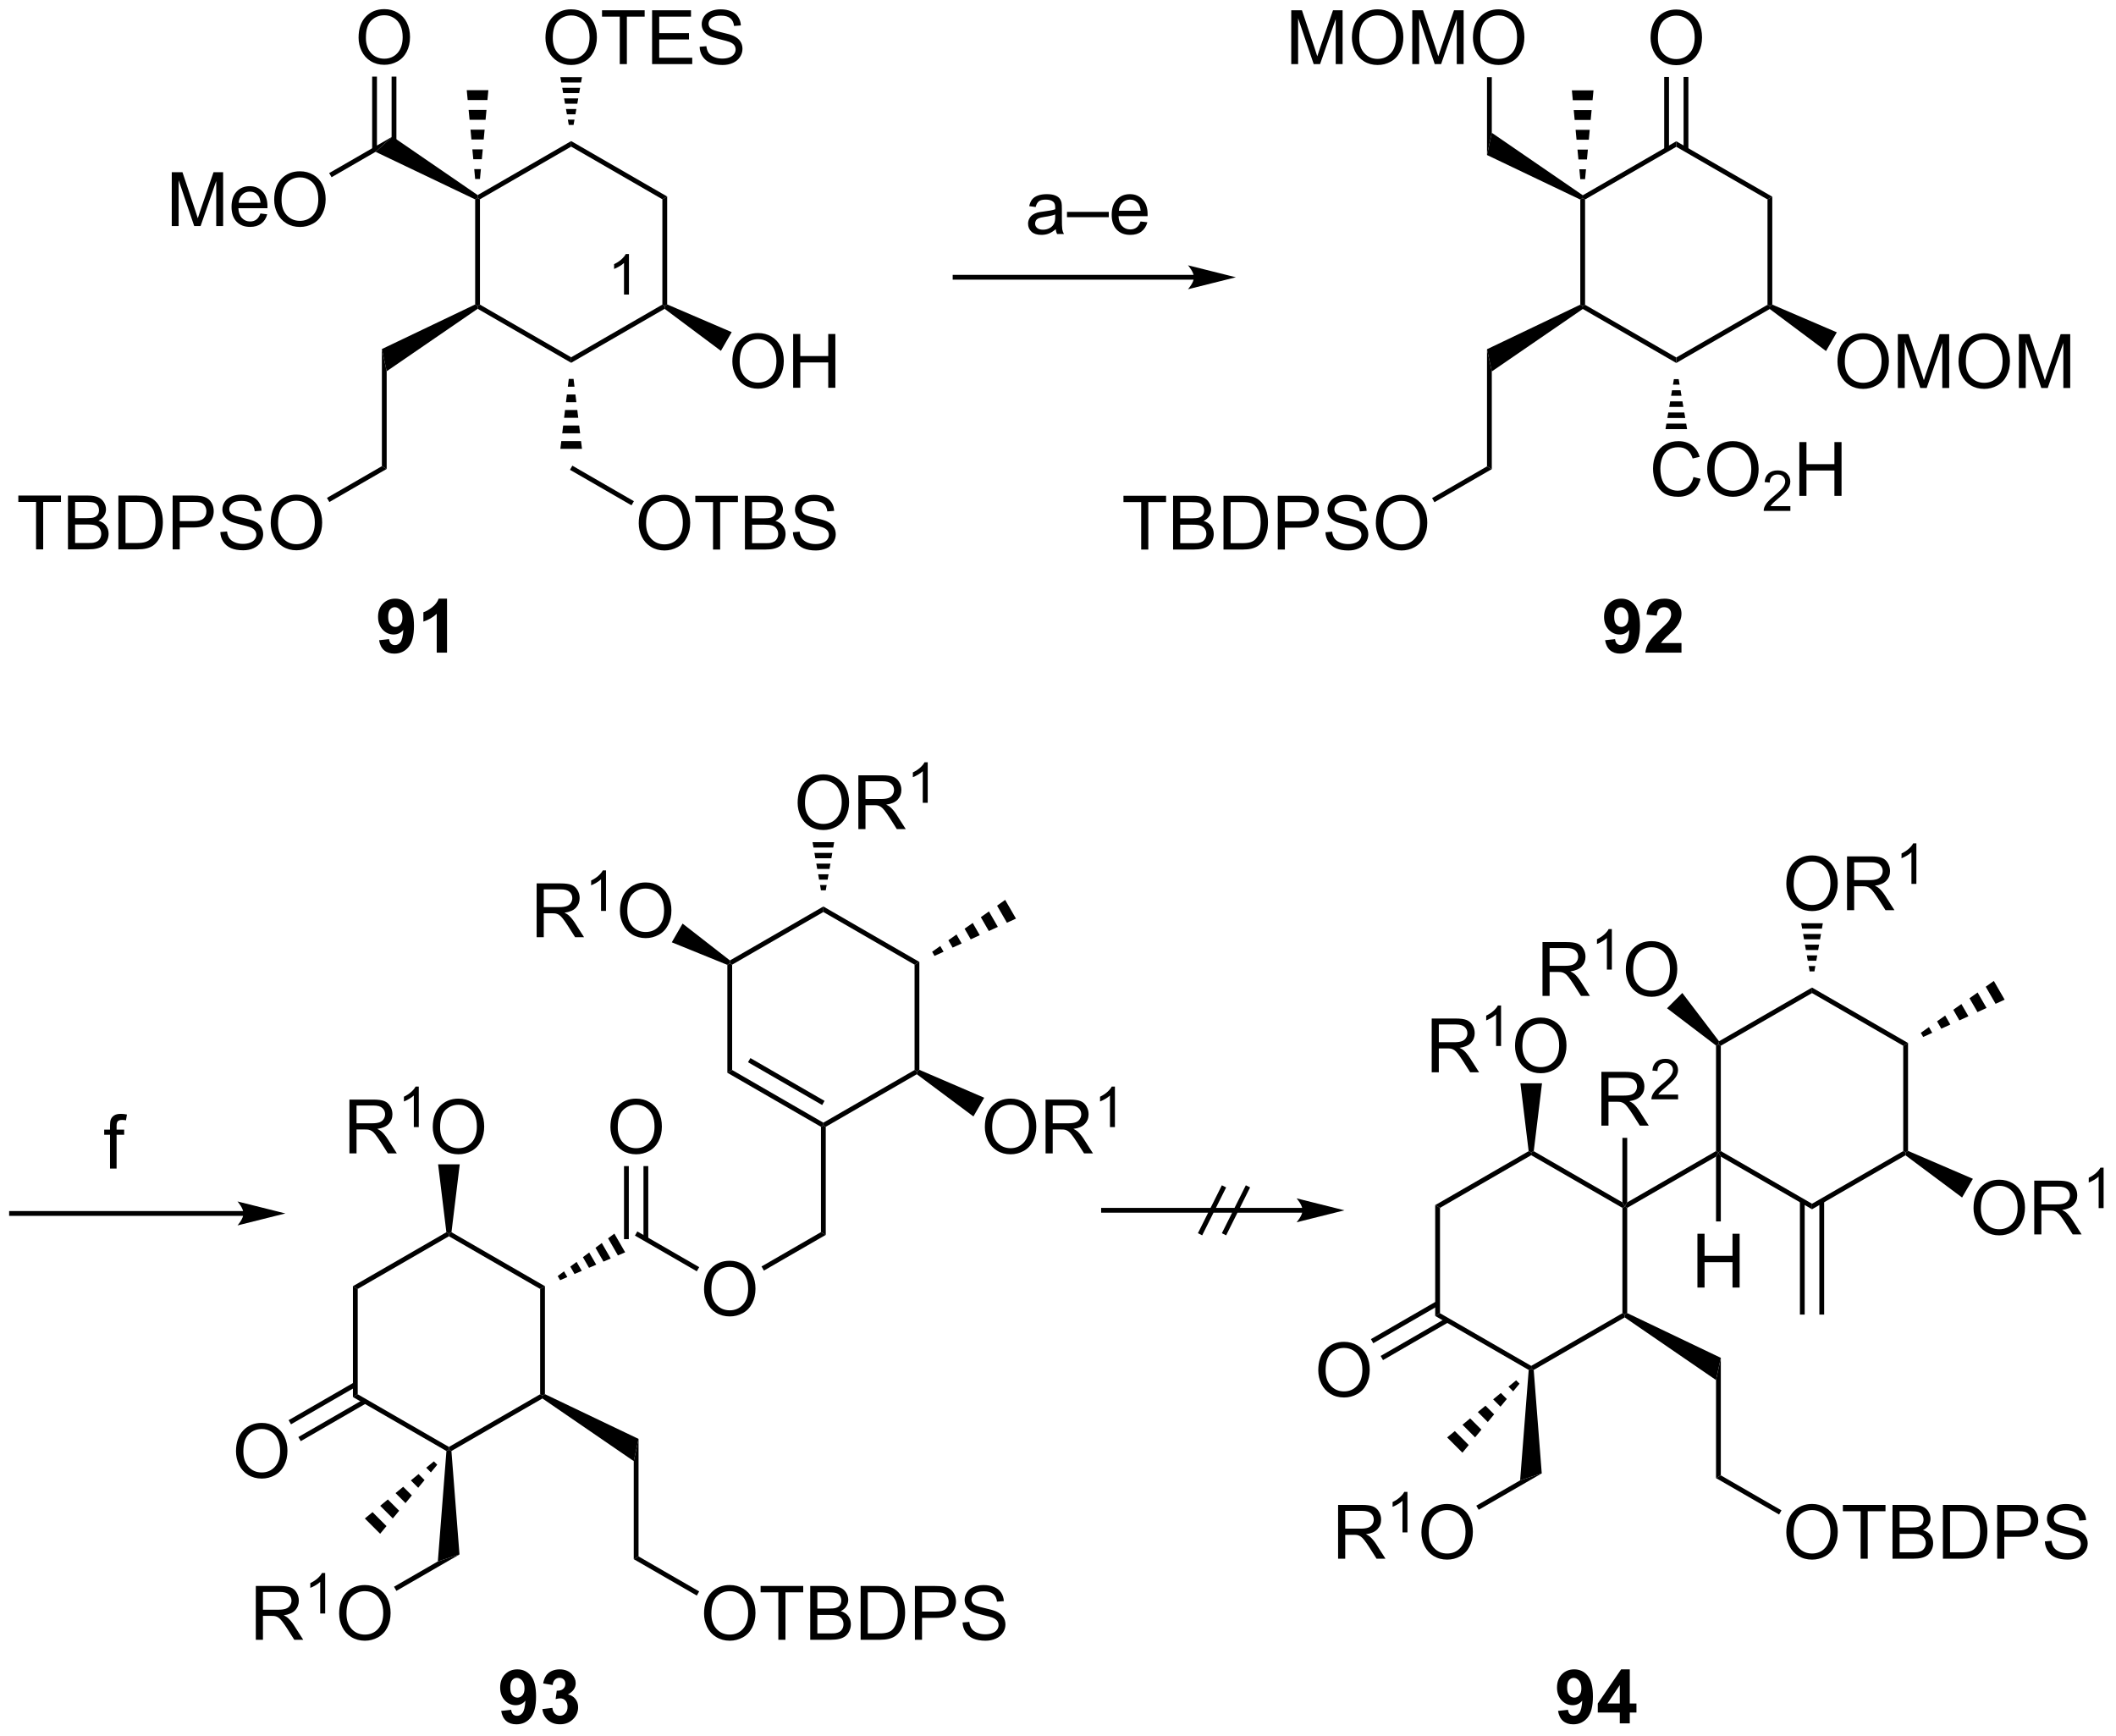 <?xml version="1.0" encoding="UTF-8"?>
<!DOCTYPE svg PUBLIC '-//W3C//DTD SVG 1.0//EN'
          'http://www.w3.org/TR/2001/REC-SVG-20010904/DTD/svg10.dtd'>
<svg stroke-dasharray="none" shape-rendering="auto" xmlns="http://www.w3.org/2000/svg" font-family="'Dialog'" text-rendering="auto" width="618" fill-opacity="1" color-interpolation="auto" color-rendering="auto" preserveAspectRatio="xMidYMid meet" font-size="12px" viewBox="0 0 618 507" fill="black" xmlns:xlink="http://www.w3.org/1999/xlink" stroke="black" image-rendering="auto" stroke-miterlimit="10" stroke-linecap="square" stroke-linejoin="miter" font-style="normal" stroke-width="1" height="507" stroke-dashoffset="0" font-weight="normal" stroke-opacity="1"
><!--Generated by the Batik Graphics2D SVG Generator--><defs id="genericDefs"
  /><g
  ><defs id="defs1"
    ><clipPath clipPathUnits="userSpaceOnUse" id="clipPath1"
      ><path d="M0.37 1.598 L231.756 1.598 L231.756 191.44 L0.37 191.44 L0.37 1.598 Z"
      /></clipPath
      ><clipPath clipPathUnits="userSpaceOnUse" id="clipPath2"
      ><path d="M-1.477 72.075 L-1.477 256.639 L223.475 256.639 L223.475 72.075 Z"
      /></clipPath
    ></defs
    ><g transform="scale(2.667,2.667) translate(-0.37,-1.598) matrix(1.029,0,0,1.029,1.89,-72.538)"
    ><path d="M65.458 103.394 L64.931 103.394 L64.931 100.032 Q64.739 100.214 64.431 100.396 Q64.122 100.577 63.876 100.669 L63.876 100.159 Q64.317 99.95 64.648 99.655 Q64.98 99.359 65.118 99.081 L65.458 99.081 L65.458 103.394 Z" stroke="none" clip-path="url(#clipPath2)"
    /></g
    ><g transform="matrix(2.743,0,0,2.743,4.052,-197.698)"
    ><path d="M49.116 93.304 L49.371 93.144 L49.626 93.291 L49.626 104.505 L49.371 104.652 L49.116 104.492 Z" stroke="none" clip-path="url(#clipPath2)"
    /></g
    ><g transform="matrix(2.743,0,0,2.743,4.052,-197.698)"
    ><path d="M49.382 104.953 L49.371 104.652 L49.626 104.505 L59.338 110.112 L59.338 110.701 Z" stroke="none" clip-path="url(#clipPath2)"
    /></g
    ><g transform="matrix(2.743,0,0,2.743,4.052,-197.698)"
    ><path d="M59.338 110.701 L59.338 110.112 L69.049 104.505 L69.305 104.652 L69.288 104.956 Z" stroke="none" clip-path="url(#clipPath2)"
    /></g
    ><g transform="matrix(2.743,0,0,2.743,4.052,-197.698)"
    ><path d="M69.56 104.486 L69.305 104.652 L69.049 104.505 L69.049 93.291 L69.56 92.996 Z" stroke="none" clip-path="url(#clipPath2)"
    /></g
    ><g transform="matrix(2.743,0,0,2.743,4.052,-197.698)"
    ><path d="M69.56 92.996 L69.049 93.291 L59.338 87.684 L59.338 87.095 Z" stroke="none" clip-path="url(#clipPath2)"
    /></g
    ><g transform="matrix(2.743,0,0,2.743,4.052,-197.698)"
    ><path d="M59.338 87.095 L59.338 87.684 L49.626 93.291 L49.371 93.144 L49.382 92.843 Z" stroke="none" clip-path="url(#clipPath2)"
    /></g
    ><g transform="matrix(2.743,0,0,2.743,4.052,-197.698)"
    ><path d="M49.382 92.843 L49.371 93.144 L49.116 93.304 L38.513 88.239 L40.307 86.614 Z" stroke="none" clip-path="url(#clipPath2)"
    /></g
    ><g transform="matrix(2.743,0,0,2.743,4.052,-197.698)"
    ><path d="M49.116 104.492 L49.371 104.652 L49.382 104.953 L39.694 111.603 L39.184 109.237 Z" stroke="none" clip-path="url(#clipPath2)"
    /></g
    ><g transform="matrix(2.743,0,0,2.743,4.052,-197.698)"
    ><path d="M39.184 109.237 L39.694 111.603 L39.694 122.003 L39.184 121.708 Z" stroke="none" clip-path="url(#clipPath2)"
    /></g
    ><g transform="matrix(2.743,0,0,2.743,4.052,-197.698)"
    ><path d="M2.363 130.565 L2.363 125.513 L0.475 125.513 L0.475 124.838 L5.014 124.838 L5.014 125.513 L3.121 125.513 L3.121 130.565 L2.363 130.565 ZM5.761 130.565 L5.761 124.838 L7.909 124.838 Q8.565 124.838 8.961 125.013 Q9.359 125.185 9.583 125.547 Q9.807 125.909 9.807 126.302 Q9.807 126.669 9.607 126.995 Q9.409 127.317 9.008 127.518 Q9.526 127.669 9.805 128.036 Q10.086 128.403 10.086 128.903 Q10.086 129.307 9.914 129.653 Q9.745 129.997 9.495 130.185 Q9.245 130.372 8.867 130.468 Q8.492 130.565 7.945 130.565 L5.761 130.565 ZM6.518 127.245 L7.758 127.245 Q8.261 127.245 8.479 127.177 Q8.768 127.091 8.914 126.893 Q9.062 126.692 9.062 126.393 Q9.062 126.106 8.925 125.89 Q8.789 125.674 8.534 125.594 Q8.281 125.513 7.664 125.513 L6.518 125.513 L6.518 127.245 ZM6.518 129.888 L7.945 129.888 Q8.312 129.888 8.461 129.862 Q8.721 129.815 8.896 129.705 Q9.073 129.596 9.185 129.388 Q9.3 129.177 9.3 128.903 Q9.3 128.583 9.136 128.349 Q8.971 128.112 8.68 128.015 Q8.391 127.919 7.844 127.919 L6.518 127.919 L6.518 129.888 ZM11.128 130.565 L11.128 124.838 L13.102 124.838 Q13.768 124.838 14.12 124.919 Q14.612 125.034 14.961 125.33 Q15.414 125.713 15.638 126.31 Q15.862 126.903 15.862 127.669 Q15.862 128.323 15.708 128.828 Q15.557 129.33 15.318 129.661 Q15.081 129.989 14.797 130.179 Q14.516 130.369 14.115 130.468 Q13.714 130.565 13.195 130.565 L11.128 130.565 ZM11.886 129.888 L13.109 129.888 Q13.675 129.888 13.997 129.784 Q14.32 129.677 14.511 129.487 Q14.781 129.216 14.93 128.763 Q15.081 128.307 15.081 127.659 Q15.081 126.76 14.787 126.278 Q14.492 125.794 14.07 125.63 Q13.766 125.513 13.089 125.513 L11.886 125.513 L11.886 129.888 ZM16.905 130.565 L16.905 124.838 L19.066 124.838 Q19.637 124.838 19.936 124.893 Q20.358 124.963 20.642 125.161 Q20.928 125.356 21.103 125.713 Q21.277 126.067 21.277 126.495 Q21.277 127.224 20.811 127.731 Q20.348 128.237 19.131 128.237 L17.663 128.237 L17.663 130.565 L16.905 130.565 ZM17.663 127.56 L19.145 127.56 Q19.879 127.56 20.186 127.286 Q20.496 127.013 20.496 126.518 Q20.496 126.159 20.314 125.903 Q20.131 125.645 19.835 125.565 Q19.645 125.513 19.129 125.513 L17.663 125.513 L17.663 127.56 ZM21.983 128.724 L22.699 128.661 Q22.749 129.091 22.934 129.367 Q23.121 129.643 23.512 129.812 Q23.902 129.982 24.389 129.982 Q24.824 129.982 25.155 129.854 Q25.488 129.724 25.65 129.5 Q25.811 129.276 25.811 129.01 Q25.811 128.739 25.655 128.539 Q25.499 128.338 25.139 128.2 Q24.91 128.112 24.121 127.922 Q23.332 127.731 23.014 127.565 Q22.605 127.349 22.402 127.031 Q22.202 126.713 22.202 126.317 Q22.202 125.885 22.447 125.507 Q22.694 125.13 23.165 124.935 Q23.639 124.739 24.218 124.739 Q24.855 124.739 25.34 124.945 Q25.827 125.151 26.087 125.549 Q26.35 125.948 26.371 126.45 L25.645 126.505 Q25.585 125.963 25.246 125.687 Q24.91 125.409 24.249 125.409 Q23.561 125.409 23.246 125.661 Q22.934 125.911 22.934 126.268 Q22.934 126.575 23.155 126.776 Q23.374 126.974 24.298 127.185 Q25.223 127.393 25.566 127.549 Q26.066 127.778 26.303 128.132 Q26.543 128.487 26.543 128.948 Q26.543 129.403 26.28 129.81 Q26.02 130.213 25.527 130.44 Q25.038 130.664 24.426 130.664 Q23.647 130.664 23.121 130.437 Q22.598 130.208 22.298 129.755 Q21.999 129.299 21.983 128.724 ZM27.348 127.776 Q27.348 126.349 28.113 125.544 Q28.879 124.737 30.09 124.737 Q30.881 124.737 31.517 125.117 Q32.155 125.495 32.488 126.172 Q32.824 126.849 32.824 127.708 Q32.824 128.58 32.473 129.268 Q32.121 129.955 31.475 130.31 Q30.832 130.664 30.085 130.664 Q29.277 130.664 28.639 130.273 Q28.004 129.88 27.676 129.205 Q27.348 128.528 27.348 127.776 ZM28.129 127.786 Q28.129 128.823 28.684 129.419 Q29.241 130.013 30.082 130.013 Q30.936 130.013 31.488 129.411 Q32.043 128.81 32.043 127.705 Q32.043 127.005 31.806 126.484 Q31.569 125.963 31.113 125.677 Q30.66 125.388 30.093 125.388 Q29.288 125.388 28.707 125.942 Q28.129 126.495 28.129 127.786 Z" stroke="none" clip-path="url(#clipPath2)"
    /></g
    ><g transform="matrix(2.743,0,0,2.743,4.052,-197.698)"
    ><path d="M39.184 121.708 L39.694 122.003 L33.59 125.527 L33.335 125.085 Z" stroke="none" clip-path="url(#clipPath2)"
    /></g
    ><g transform="matrix(2.743,0,0,2.743,4.052,-197.698)"
    ><path d="M49.116 91.131 L49.016 90.08 L49.726 90.08 L49.626 91.131 ZM48.917 89.03 L48.817 87.979 L49.925 87.979 L49.825 89.03 ZM48.718 86.928 L48.618 85.878 L50.124 85.878 L50.024 86.928 ZM48.519 84.827 L48.419 83.776 L50.323 83.776 L50.223 84.827 ZM48.32 82.726 L48.22 81.675 L50.522 81.675 L50.422 82.726 Z" stroke="none" clip-path="url(#clipPath2)"
    /></g
    ><g transform="matrix(2.743,0,0,2.743,4.052,-197.698)"
    ><path d="M76.5 110.573 Q76.5 109.146 77.265 108.341 Q78.031 107.534 79.242 107.534 Q80.034 107.534 80.669 107.914 Q81.307 108.291 81.64 108.969 Q81.976 109.646 81.976 110.505 Q81.976 111.377 81.625 112.065 Q81.273 112.752 80.627 113.106 Q79.984 113.461 79.237 113.461 Q78.429 113.461 77.791 113.07 Q77.156 112.677 76.828 112.002 Q76.5 111.325 76.5 110.573 ZM77.281 110.583 Q77.281 111.62 77.836 112.216 Q78.393 112.81 79.234 112.81 Q80.088 112.81 80.64 112.208 Q81.195 111.606 81.195 110.502 Q81.195 109.802 80.958 109.281 Q80.721 108.76 80.265 108.474 Q79.812 108.185 79.245 108.185 Q78.44 108.185 77.859 108.739 Q77.281 109.291 77.281 110.583 ZM82.975 113.362 L82.975 107.635 L83.733 107.635 L83.733 109.987 L86.709 109.987 L86.709 107.635 L87.467 107.635 L87.467 113.362 L86.709 113.362 L86.709 110.661 L83.733 110.661 L83.733 113.362 L82.975 113.362 Z" stroke="none" clip-path="url(#clipPath2)"
    /></g
    ><g transform="matrix(2.743,0,0,2.743,4.052,-197.698)"
    ><path d="M69.288 104.956 L69.305 104.652 L69.56 104.486 L76.431 107.438 L75.281 109.431 Z" stroke="none" clip-path="url(#clipPath2)"
    /></g
    ><g transform="matrix(2.743,0,0,2.743,4.052,-197.698)"
    ><path d="M59.593 112.419 L59.692 113.246 L58.983 113.246 L59.083 112.419 ZM59.792 114.073 L59.891 114.9 L58.784 114.9 L58.884 114.073 ZM59.991 115.728 L60.09 116.555 L58.585 116.555 L58.684 115.728 ZM60.19 117.382 L60.289 118.209 L58.386 118.209 L58.486 117.382 ZM60.389 119.036 L60.489 119.863 L58.187 119.863 L58.286 119.036 Z" stroke="none" clip-path="url(#clipPath2)"
    /></g
    ><g transform="matrix(2.743,0,0,2.743,4.052,-197.698)"
    ><path d="M66.533 127.796 Q66.533 126.369 67.299 125.564 Q68.064 124.757 69.275 124.757 Q70.067 124.757 70.702 125.137 Q71.34 125.514 71.674 126.192 Q72.01 126.869 72.01 127.728 Q72.01 128.6 71.658 129.288 Q71.306 129.975 70.66 130.33 Q70.017 130.684 69.27 130.684 Q68.463 130.684 67.825 130.293 Q67.189 129.9 66.861 129.225 Q66.533 128.548 66.533 127.796 ZM67.314 127.806 Q67.314 128.843 67.869 129.439 Q68.426 130.033 69.267 130.033 Q70.121 130.033 70.674 129.431 Q71.228 128.83 71.228 127.725 Q71.228 127.025 70.991 126.504 Q70.754 125.983 70.299 125.697 Q69.845 125.408 69.278 125.408 Q68.473 125.408 67.892 125.962 Q67.314 126.514 67.314 127.806 ZM74.443 130.585 L74.443 125.533 L72.555 125.533 L72.555 124.858 L77.094 124.858 L77.094 125.533 L75.201 125.533 L75.201 130.585 L74.443 130.585 ZM77.84 130.585 L77.84 124.858 L79.989 124.858 Q80.645 124.858 81.041 125.033 Q81.439 125.205 81.663 125.567 Q81.887 125.928 81.887 126.322 Q81.887 126.689 81.687 127.014 Q81.489 127.337 81.088 127.538 Q81.606 127.689 81.885 128.056 Q82.166 128.423 82.166 128.923 Q82.166 129.327 81.994 129.673 Q81.825 130.017 81.575 130.205 Q81.325 130.392 80.947 130.488 Q80.572 130.585 80.025 130.585 L77.84 130.585 ZM78.598 127.264 L79.838 127.264 Q80.34 127.264 80.559 127.197 Q80.848 127.111 80.994 126.913 Q81.142 126.712 81.142 126.413 Q81.142 126.126 81.004 125.91 Q80.869 125.694 80.614 125.613 Q80.361 125.533 79.744 125.533 L78.598 125.533 L78.598 127.264 ZM78.598 129.908 L80.025 129.908 Q80.392 129.908 80.541 129.882 Q80.801 129.835 80.976 129.725 Q81.153 129.616 81.265 129.408 Q81.379 129.197 81.379 128.923 Q81.379 128.603 81.215 128.369 Q81.051 128.132 80.76 128.035 Q80.47 127.939 79.924 127.939 L78.598 127.939 L78.598 129.908 ZM82.95 128.744 L83.666 128.681 Q83.715 129.111 83.9 129.387 Q84.088 129.663 84.478 129.832 Q84.869 130.001 85.356 130.001 Q85.791 130.001 86.121 129.874 Q86.455 129.744 86.616 129.52 Q86.778 129.296 86.778 129.03 Q86.778 128.759 86.621 128.559 Q86.465 128.358 86.106 128.22 Q85.877 128.132 85.088 127.942 Q84.299 127.751 83.981 127.585 Q83.572 127.369 83.369 127.051 Q83.168 126.733 83.168 126.337 Q83.168 125.905 83.413 125.528 Q83.66 125.15 84.132 124.955 Q84.606 124.759 85.184 124.759 Q85.822 124.759 86.306 124.965 Q86.793 125.171 87.054 125.569 Q87.317 125.968 87.338 126.47 L86.611 126.525 Q86.551 125.983 86.213 125.707 Q85.877 125.428 85.215 125.428 Q84.528 125.428 84.213 125.681 Q83.9 125.931 83.9 126.288 Q83.9 126.595 84.121 126.796 Q84.34 126.994 85.265 127.205 Q86.189 127.413 86.533 127.569 Q87.033 127.798 87.27 128.153 Q87.51 128.507 87.51 128.968 Q87.51 129.423 87.246 129.83 Q86.986 130.233 86.494 130.46 Q86.004 130.684 85.392 130.684 Q84.614 130.684 84.088 130.457 Q83.564 130.228 83.265 129.775 Q82.965 129.319 82.95 128.744 Z" stroke="none" clip-path="url(#clipPath2)"
    /></g
    ><g transform="matrix(2.743,0,0,2.743,4.052,-197.698)"
    ><path d="M59.21 122.096 L59.465 121.654 L66.017 125.437 L65.762 125.879 Z" stroke="none" clip-path="url(#clipPath2)"
    /></g
    ><g transform="matrix(2.743,0,0,2.743,4.052,-197.698)"
    ><path d="M56.601 76.106 Q56.601 74.68 57.366 73.875 Q58.132 73.067 59.343 73.067 Q60.135 73.067 60.77 73.448 Q61.408 73.825 61.741 74.502 Q62.077 75.18 62.077 76.039 Q62.077 76.911 61.726 77.599 Q61.374 78.286 60.728 78.64 Q60.085 78.995 59.338 78.995 Q58.53 78.995 57.892 78.604 Q57.257 78.211 56.929 77.536 Q56.601 76.859 56.601 76.106 ZM57.382 76.117 Q57.382 77.153 57.937 77.75 Q58.494 78.344 59.335 78.344 Q60.189 78.344 60.741 77.742 Q61.296 77.14 61.296 76.036 Q61.296 75.336 61.059 74.815 Q60.822 74.294 60.366 74.008 Q59.913 73.719 59.346 73.719 Q58.541 73.719 57.96 74.273 Q57.382 74.825 57.382 76.117 ZM64.511 78.896 L64.511 73.844 L62.623 73.844 L62.623 73.169 L67.162 73.169 L67.162 73.844 L65.269 73.844 L65.269 78.896 L64.511 78.896 ZM67.955 78.896 L67.955 73.169 L72.096 73.169 L72.096 73.844 L68.713 73.844 L68.713 75.599 L71.882 75.599 L71.882 76.271 L68.713 76.271 L68.713 78.219 L72.228 78.219 L72.228 78.896 L67.955 78.896 ZM73.017 77.055 L73.734 76.992 Q73.783 77.422 73.968 77.698 Q74.155 77.974 74.546 78.143 Q74.937 78.312 75.424 78.312 Q75.859 78.312 76.189 78.185 Q76.523 78.055 76.684 77.831 Q76.846 77.606 76.846 77.341 Q76.846 77.07 76.689 76.87 Q76.533 76.669 76.174 76.531 Q75.945 76.442 75.155 76.252 Q74.366 76.062 74.049 75.896 Q73.64 75.68 73.437 75.362 Q73.236 75.044 73.236 74.648 Q73.236 74.216 73.481 73.838 Q73.728 73.461 74.2 73.265 Q74.674 73.07 75.252 73.07 Q75.89 73.07 76.374 73.276 Q76.861 73.481 77.122 73.88 Q77.385 74.278 77.405 74.781 L76.679 74.836 Q76.619 74.294 76.28 74.018 Q75.945 73.739 75.283 73.739 Q74.596 73.739 74.28 73.992 Q73.968 74.242 73.968 74.599 Q73.968 74.906 74.189 75.106 Q74.408 75.305 75.332 75.515 Q76.257 75.724 76.601 75.88 Q77.101 76.109 77.338 76.463 Q77.577 76.817 77.577 77.278 Q77.577 77.734 77.314 78.14 Q77.054 78.544 76.562 78.771 Q76.072 78.995 75.46 78.995 Q74.681 78.995 74.155 78.768 Q73.632 78.539 73.332 78.086 Q73.033 77.63 73.017 77.055 Z" stroke="none" clip-path="url(#clipPath2)"
    /></g
    ><g transform="matrix(2.743,0,0,2.743,4.052,-197.698)"
    ><path d="M59.083 85.377 L58.983 84.812 L59.692 84.812 L59.593 85.377 ZM58.884 84.247 L58.784 83.682 L59.891 83.682 L59.792 84.247 ZM58.684 83.117 L58.585 82.553 L60.09 82.553 L59.991 83.117 ZM58.486 81.988 L58.386 81.423 L60.289 81.423 L60.19 81.988 ZM58.286 80.858 L58.187 80.293 L60.489 80.293 L60.389 80.858 Z" stroke="none" clip-path="url(#clipPath2)"
    /></g
    ><g transform="matrix(2.743,0,0,2.743,4.052,-197.698)"
    ><path d="M125.65 101.341 L100.215 101.341 L99.96 101.341 L99.96 101.851 L100.215 101.851 L125.65 101.851 L125.905 101.851 L125.905 101.341 L125.65 101.341 ZM130.114 101.596 L125.012 100.32 C125.012 100.32 125.65 101.038 125.65 101.596 C125.65 102.154 125.012 102.871 125.012 102.871 Z" stroke="none" clip-path="url(#clipPath2)"
    /></g
    ><g transform="matrix(2.743,0,0,2.743,4.052,-197.698)"
    ><path d="M110.931 96.476 Q110.541 96.809 110.179 96.947 Q109.819 97.082 109.405 97.082 Q108.72 97.082 108.353 96.749 Q107.986 96.413 107.986 95.895 Q107.986 95.59 108.124 95.338 Q108.265 95.085 108.489 94.934 Q108.713 94.78 108.994 94.702 Q109.202 94.648 109.619 94.598 Q110.47 94.496 110.874 94.356 Q110.877 94.21 110.877 94.171 Q110.877 93.741 110.679 93.567 Q110.408 93.327 109.877 93.327 Q109.382 93.327 109.145 93.502 Q108.908 93.676 108.796 94.116 L108.108 94.023 Q108.202 93.582 108.416 93.312 Q108.632 93.038 109.038 92.892 Q109.444 92.746 109.978 92.746 Q110.509 92.746 110.84 92.871 Q111.174 92.996 111.33 93.187 Q111.486 93.374 111.549 93.663 Q111.585 93.843 111.585 94.312 L111.585 95.249 Q111.585 96.231 111.629 96.491 Q111.674 96.749 111.806 96.989 L111.072 96.989 Q110.963 96.77 110.931 96.476 ZM110.874 94.905 Q110.491 95.062 109.725 95.171 Q109.291 95.234 109.111 95.312 Q108.931 95.39 108.832 95.541 Q108.736 95.692 108.736 95.874 Q108.736 96.155 108.95 96.343 Q109.163 96.53 109.572 96.53 Q109.978 96.53 110.293 96.353 Q110.611 96.176 110.759 95.866 Q110.874 95.629 110.874 95.163 L110.874 94.905 ZM112.13 95.2 L112.13 94.632 L116.581 94.632 L116.581 95.2 L112.13 95.2 ZM119.963 95.653 L120.689 95.741 Q120.517 96.379 120.051 96.731 Q119.588 97.082 118.866 97.082 Q117.955 97.082 117.421 96.523 Q116.89 95.96 116.89 94.95 Q116.89 93.903 117.429 93.325 Q117.968 92.746 118.827 92.746 Q119.658 92.746 120.184 93.314 Q120.713 93.879 120.713 94.905 Q120.713 94.968 120.71 95.093 L117.616 95.093 Q117.655 95.778 118.002 96.142 Q118.35 96.504 118.869 96.504 Q119.257 96.504 119.53 96.301 Q119.804 96.098 119.963 95.653 ZM117.655 94.515 L119.97 94.515 Q119.924 93.991 119.705 93.731 Q119.369 93.325 118.835 93.325 Q118.35 93.325 118.02 93.65 Q117.689 93.973 117.655 94.515 Z" stroke="none" clip-path="url(#clipPath2)"
    /></g
    ><g transform="matrix(2.743,0,0,2.743,4.052,-197.698)"
    ><path d="M16.812 96.139 L16.812 90.412 L17.952 90.412 L19.309 94.467 Q19.497 95.032 19.583 95.313 Q19.679 95.001 19.887 94.396 L21.257 90.412 L22.278 90.412 L22.278 96.139 L21.546 96.139 L21.546 91.344 L19.882 96.139 L19.2 96.139 L17.544 91.264 L17.544 96.139 L16.812 96.139 ZM26.249 94.803 L26.976 94.891 Q26.804 95.529 26.338 95.881 Q25.874 96.232 25.153 96.232 Q24.241 96.232 23.708 95.672 Q23.176 95.11 23.176 94.1 Q23.176 93.053 23.715 92.475 Q24.255 91.896 25.114 91.896 Q25.945 91.896 26.471 92.464 Q26.999 93.029 26.999 94.055 Q26.999 94.118 26.997 94.243 L23.903 94.243 Q23.942 94.928 24.288 95.292 Q24.637 95.654 25.155 95.654 Q25.544 95.654 25.817 95.451 Q26.09 95.248 26.249 94.803 ZM23.942 93.665 L26.257 93.665 Q26.21 93.141 25.991 92.881 Q25.655 92.475 25.122 92.475 Q24.637 92.475 24.306 92.8 Q23.976 93.123 23.942 93.665 ZM27.719 93.35 Q27.719 91.922 28.485 91.118 Q29.251 90.311 30.462 90.311 Q31.253 90.311 31.889 90.691 Q32.527 91.068 32.86 91.745 Q33.196 92.422 33.196 93.282 Q33.196 94.154 32.844 94.842 Q32.493 95.529 31.847 95.883 Q31.204 96.238 30.456 96.238 Q29.649 96.238 29.011 95.847 Q28.376 95.454 28.047 94.779 Q27.719 94.102 27.719 93.35 ZM28.501 93.36 Q28.501 94.396 29.055 94.993 Q29.613 95.587 30.454 95.587 Q31.308 95.587 31.86 94.985 Q32.415 94.383 32.415 93.279 Q32.415 92.579 32.178 92.058 Q31.941 91.537 31.485 91.251 Q31.032 90.962 30.464 90.962 Q29.659 90.962 29.079 91.516 Q28.501 92.068 28.501 93.36 Z" stroke="none" clip-path="url(#clipPath2)"
    /></g
    ><g transform="matrix(2.743,0,0,2.743,4.052,-197.698)"
    ><path d="M40.307 86.614 L38.513 88.239 L33.827 90.944 L33.571 90.502 Z" stroke="none" clip-path="url(#clipPath2)"
    /></g
    ><g transform="matrix(2.743,0,0,2.743,4.052,-197.698)"
    ><path d="M166.784 93.324 L167.039 93.164 L167.294 93.311 L167.294 104.525 L167.039 104.672 L166.784 104.512 Z" stroke="none" clip-path="url(#clipPath2)"
    /></g
    ><g transform="matrix(2.743,0,0,2.743,4.052,-197.698)"
    ><path d="M167.05 104.973 L167.039 104.672 L167.294 104.525 L177.005 110.132 L177.005 110.721 Z" stroke="none" clip-path="url(#clipPath2)"
    /></g
    ><g transform="matrix(2.743,0,0,2.743,4.052,-197.698)"
    ><path d="M177.005 110.721 L177.005 110.132 L186.717 104.525 L186.972 104.672 L186.956 104.976 Z" stroke="none" clip-path="url(#clipPath2)"
    /></g
    ><g transform="matrix(2.743,0,0,2.743,4.052,-197.698)"
    ><path d="M187.227 104.506 L186.972 104.672 L186.717 104.525 L186.717 93.311 L187.227 93.016 Z" stroke="none" clip-path="url(#clipPath2)"
    /></g
    ><g transform="matrix(2.743,0,0,2.743,4.052,-197.698)"
    ><path d="M187.227 93.016 L186.717 93.311 L177.005 87.704 L177.005 87.115 Z" stroke="none" clip-path="url(#clipPath2)"
    /></g
    ><g transform="matrix(2.743,0,0,2.743,4.052,-197.698)"
    ><path d="M177.005 87.115 L177.005 87.704 L167.294 93.311 L167.039 93.164 L167.05 92.863 Z" stroke="none" clip-path="url(#clipPath2)"
    /></g
    ><g transform="matrix(2.743,0,0,2.743,4.052,-197.698)"
    ><path d="M167.05 92.863 L167.039 93.164 L166.784 93.324 L156.851 88.579 L157.362 86.213 Z" stroke="none" clip-path="url(#clipPath2)"
    /></g
    ><g transform="matrix(2.743,0,0,2.743,4.052,-197.698)"
    ><path d="M166.784 104.512 L167.039 104.672 L167.05 104.973 L157.362 111.623 L156.851 109.257 Z" stroke="none" clip-path="url(#clipPath2)"
    /></g
    ><g transform="matrix(2.743,0,0,2.743,4.052,-197.698)"
    ><path d="M156.851 109.257 L157.362 111.623 L157.362 122.023 L156.851 121.728 Z" stroke="none" clip-path="url(#clipPath2)"
    /></g
    ><g transform="matrix(2.743,0,0,2.743,4.052,-197.698)"
    ><path d="M120.031 130.585 L120.031 125.533 L118.143 125.533 L118.143 124.858 L122.682 124.858 L122.682 125.533 L120.789 125.533 L120.789 130.585 L120.031 130.585 ZM123.428 130.585 L123.428 124.858 L125.577 124.858 Q126.233 124.858 126.629 125.033 Q127.027 125.204 127.251 125.567 Q127.475 125.928 127.475 126.322 Q127.475 126.689 127.275 127.014 Q127.077 127.337 126.676 127.538 Q127.194 127.689 127.472 128.056 Q127.754 128.423 127.754 128.923 Q127.754 129.327 127.582 129.673 Q127.412 130.017 127.162 130.204 Q126.912 130.392 126.535 130.488 Q126.16 130.585 125.613 130.585 L123.428 130.585 ZM124.186 127.264 L125.426 127.264 Q125.928 127.264 126.147 127.197 Q126.436 127.111 126.582 126.913 Q126.73 126.712 126.73 126.413 Q126.73 126.126 126.592 125.91 Q126.457 125.694 126.202 125.613 Q125.949 125.533 125.332 125.533 L124.186 125.533 L124.186 127.264 ZM124.186 129.908 L125.613 129.908 Q125.98 129.908 126.129 129.882 Q126.389 129.835 126.564 129.725 Q126.741 129.616 126.853 129.408 Q126.967 129.197 126.967 128.923 Q126.967 128.603 126.803 128.369 Q126.639 128.132 126.347 128.035 Q126.058 127.939 125.511 127.939 L124.186 127.939 L124.186 129.908 ZM128.795 130.585 L128.795 124.858 L130.769 124.858 Q131.436 124.858 131.787 124.939 Q132.28 125.053 132.629 125.35 Q133.082 125.733 133.306 126.329 Q133.53 126.923 133.53 127.689 Q133.53 128.343 133.376 128.848 Q133.225 129.35 132.986 129.681 Q132.749 130.009 132.465 130.199 Q132.183 130.389 131.782 130.488 Q131.381 130.585 130.863 130.585 L128.795 130.585 ZM129.553 129.908 L130.777 129.908 Q131.342 129.908 131.665 129.804 Q131.988 129.697 132.178 129.507 Q132.449 129.236 132.597 128.783 Q132.749 128.327 132.749 127.678 Q132.749 126.78 132.454 126.298 Q132.16 125.814 131.738 125.65 Q131.433 125.533 130.756 125.533 L129.553 125.533 L129.553 129.908 ZM134.573 130.585 L134.573 124.858 L136.734 124.858 Q137.304 124.858 137.604 124.913 Q138.026 124.983 138.31 125.181 Q138.596 125.376 138.771 125.733 Q138.945 126.087 138.945 126.514 Q138.945 127.244 138.479 127.751 Q138.015 128.257 136.799 128.257 L135.331 128.257 L135.331 130.585 L134.573 130.585 ZM135.331 127.579 L136.812 127.579 Q137.547 127.579 137.854 127.306 Q138.164 127.033 138.164 126.538 Q138.164 126.178 137.982 125.923 Q137.799 125.665 137.502 125.585 Q137.312 125.533 136.797 125.533 L135.331 125.533 L135.331 127.579 ZM139.651 128.744 L140.367 128.681 Q140.416 129.111 140.601 129.387 Q140.789 129.663 141.179 129.832 Q141.57 130.001 142.057 130.001 Q142.492 130.001 142.823 129.874 Q143.156 129.744 143.317 129.52 Q143.479 129.296 143.479 129.03 Q143.479 128.759 143.323 128.559 Q143.166 128.358 142.807 128.22 Q142.578 128.132 141.789 127.942 Q141 127.751 140.682 127.585 Q140.273 127.369 140.07 127.051 Q139.87 126.733 139.87 126.337 Q139.87 125.905 140.114 125.527 Q140.362 125.15 140.833 124.954 Q141.307 124.759 141.885 124.759 Q142.523 124.759 143.008 124.965 Q143.495 125.171 143.755 125.569 Q144.018 125.968 144.039 126.47 L143.312 126.525 Q143.252 125.983 142.914 125.707 Q142.578 125.428 141.916 125.428 Q141.229 125.428 140.914 125.681 Q140.601 125.931 140.601 126.288 Q140.601 126.595 140.823 126.796 Q141.041 126.994 141.966 127.204 Q142.89 127.413 143.234 127.569 Q143.734 127.798 143.971 128.152 Q144.211 128.507 144.211 128.968 Q144.211 129.423 143.948 129.829 Q143.687 130.233 143.195 130.46 Q142.706 130.684 142.094 130.684 Q141.315 130.684 140.789 130.457 Q140.265 130.228 139.966 129.775 Q139.666 129.319 139.651 128.744 ZM145.015 127.796 Q145.015 126.369 145.781 125.564 Q146.547 124.757 147.758 124.757 Q148.549 124.757 149.185 125.137 Q149.823 125.514 150.156 126.192 Q150.492 126.869 150.492 127.728 Q150.492 128.6 150.14 129.288 Q149.789 129.975 149.143 130.329 Q148.5 130.684 147.752 130.684 Q146.945 130.684 146.307 130.293 Q145.672 129.9 145.344 129.225 Q145.015 128.548 145.015 127.796 ZM145.797 127.806 Q145.797 128.843 146.351 129.439 Q146.909 130.033 147.75 130.033 Q148.604 130.033 149.156 129.431 Q149.711 128.829 149.711 127.725 Q149.711 127.025 149.474 126.504 Q149.237 125.983 148.781 125.697 Q148.328 125.408 147.76 125.408 Q146.956 125.408 146.375 125.962 Q145.797 126.514 145.797 127.806 Z" stroke="none" clip-path="url(#clipPath2)"
    /></g
    ><g transform="matrix(2.743,0,0,2.743,4.052,-197.698)"
    ><path d="M156.851 121.728 L157.362 122.023 L151.258 125.547 L151.003 125.105 Z" stroke="none" clip-path="url(#clipPath2)"
    /></g
    ><g transform="matrix(2.743,0,0,2.743,4.052,-197.698)"
    ><path d="M166.784 91.151 L166.684 90.1 L167.393 90.1 L167.294 91.151 ZM166.584 89.05 L166.485 87.999 L167.592 87.999 L167.493 89.05 ZM166.385 86.948 L166.286 85.898 L167.791 85.898 L167.692 86.948 ZM166.186 84.847 L166.087 83.796 L167.99 83.796 L167.891 84.847 ZM165.987 82.746 L165.888 81.695 L168.19 81.695 L168.09 82.746 Z" stroke="none" clip-path="url(#clipPath2)"
    /></g
    ><g transform="matrix(2.743,0,0,2.743,4.052,-197.698)"
    ><path d="M194.167 110.593 Q194.167 109.166 194.933 108.361 Q195.699 107.554 196.91 107.554 Q197.701 107.554 198.337 107.934 Q198.975 108.311 199.308 108.989 Q199.644 109.666 199.644 110.525 Q199.644 111.397 199.292 112.085 Q198.941 112.772 198.295 113.126 Q197.652 113.481 196.904 113.481 Q196.097 113.481 195.459 113.09 Q194.824 112.697 194.495 112.022 Q194.167 111.345 194.167 110.593 ZM194.949 110.603 Q194.949 111.639 195.503 112.236 Q196.061 112.83 196.902 112.83 Q197.756 112.83 198.308 112.228 Q198.863 111.626 198.863 110.522 Q198.863 109.822 198.626 109.301 Q198.389 108.78 197.933 108.494 Q197.48 108.205 196.912 108.205 Q196.107 108.205 195.527 108.759 Q194.949 109.311 194.949 110.603 ZM200.596 113.382 L200.596 107.655 L201.736 107.655 L203.093 111.71 Q203.281 112.275 203.367 112.556 Q203.463 112.244 203.671 111.639 L205.041 107.655 L206.062 107.655 L206.062 113.382 L205.33 113.382 L205.33 108.587 L203.666 113.382 L202.984 113.382 L201.328 108.507 L201.328 113.382 L200.596 113.382 ZM207.054 110.593 Q207.054 109.166 207.82 108.361 Q208.585 107.554 209.796 107.554 Q210.588 107.554 211.223 107.934 Q211.861 108.311 212.195 108.989 Q212.531 109.666 212.531 110.525 Q212.531 111.397 212.179 112.085 Q211.828 112.772 211.182 113.126 Q210.538 113.481 209.791 113.481 Q208.984 113.481 208.346 113.09 Q207.71 112.697 207.382 112.022 Q207.054 111.345 207.054 110.593 ZM207.835 110.603 Q207.835 111.639 208.39 112.236 Q208.947 112.83 209.788 112.83 Q210.643 112.83 211.195 112.228 Q211.75 111.626 211.75 110.522 Q211.75 109.822 211.512 109.301 Q211.275 108.78 210.82 108.494 Q210.367 108.205 209.799 108.205 Q208.994 108.205 208.413 108.759 Q207.835 109.311 207.835 110.603 ZM213.482 113.382 L213.482 107.655 L214.623 107.655 L215.98 111.71 Q216.167 112.275 216.253 112.556 Q216.35 112.244 216.558 111.639 L217.928 107.655 L218.949 107.655 L218.949 113.382 L218.217 113.382 L218.217 108.587 L216.553 113.382 L215.87 113.382 L214.214 108.507 L214.214 113.382 L213.482 113.382 Z" stroke="none" clip-path="url(#clipPath2)"
    /></g
    ><g transform="matrix(2.743,0,0,2.743,4.052,-197.698)"
    ><path d="M186.956 104.976 L186.972 104.672 L187.227 104.506 L194.099 107.458 L192.948 109.451 Z" stroke="none" clip-path="url(#clipPath2)"
    /></g
    ><g transform="matrix(2.743,0,0,2.743,4.052,-197.698)"
    ><path d="M178.833 122.863 L179.591 123.053 Q179.354 123.988 178.735 124.48 Q178.115 124.969 177.221 124.969 Q176.294 124.969 175.714 124.592 Q175.136 124.214 174.831 123.501 Q174.529 122.784 174.529 121.964 Q174.529 121.068 174.87 120.404 Q175.214 119.738 175.844 119.391 Q176.474 119.045 177.232 119.045 Q178.091 119.045 178.677 119.482 Q179.263 119.92 179.495 120.714 L178.748 120.889 Q178.55 120.264 178.169 119.98 Q177.792 119.693 177.216 119.693 Q176.558 119.693 176.112 120.011 Q175.669 120.326 175.49 120.86 Q175.31 121.394 175.31 121.959 Q175.31 122.691 175.524 123.235 Q175.737 123.779 176.185 124.05 Q176.636 124.318 177.159 124.318 Q177.794 124.318 178.235 123.951 Q178.677 123.584 178.833 122.863 ZM180.296 122.081 Q180.296 120.654 181.061 119.85 Q181.827 119.042 183.038 119.042 Q183.83 119.042 184.465 119.422 Q185.103 119.8 185.436 120.477 Q185.772 121.154 185.772 122.014 Q185.772 122.886 185.421 123.573 Q185.069 124.261 184.423 124.615 Q183.78 124.969 183.033 124.969 Q182.225 124.969 181.587 124.579 Q180.952 124.186 180.624 123.511 Q180.296 122.834 180.296 122.081 ZM181.077 122.092 Q181.077 123.128 181.632 123.725 Q182.189 124.318 183.03 124.318 Q183.884 124.318 184.436 123.717 Q184.991 123.115 184.991 122.011 Q184.991 121.311 184.754 120.79 Q184.517 120.269 184.061 119.982 Q183.608 119.693 183.041 119.693 Q182.236 119.693 181.655 120.248 Q181.077 120.8 181.077 122.092 Z" stroke="none" clip-path="url(#clipPath2)"
    /></g
    ><g transform="matrix(2.743,0,0,2.743,4.052,-197.698)"
    ><path d="M189.152 125.963 L189.152 126.47 L186.312 126.47 Q186.306 126.279 186.375 126.103 Q186.482 125.814 186.72 125.533 Q186.96 125.252 187.412 124.882 Q188.111 124.308 188.357 123.972 Q188.603 123.636 188.603 123.338 Q188.603 123.025 188.378 122.81 Q188.156 122.593 187.794 122.593 Q187.414 122.593 187.185 122.822 Q186.957 123.05 186.955 123.455 L186.412 123.4 Q186.468 122.793 186.832 122.476 Q187.195 122.158 187.806 122.158 Q188.425 122.158 188.785 122.502 Q189.146 122.843 189.146 123.349 Q189.146 123.607 189.041 123.857 Q188.935 124.105 188.689 124.381 Q188.445 124.656 187.876 125.136 Q187.402 125.535 187.267 125.677 Q187.132 125.82 187.044 125.963 L189.152 125.963 Z" stroke="none" clip-path="url(#clipPath2)"
    /></g
    ><g transform="matrix(2.743,0,0,2.743,4.052,-197.698)"
    ><path d="M190.108 124.87 L190.108 119.144 L190.866 119.144 L190.866 121.495 L193.842 121.495 L193.842 119.144 L194.6 119.144 L194.6 124.87 L193.842 124.87 L193.842 122.17 L190.866 122.17 L190.866 124.87 L190.108 124.87 Z" stroke="none" clip-path="url(#clipPath2)"
    /></g
    ><g transform="matrix(2.743,0,0,2.743,4.052,-197.698)"
    ><path d="M177.261 112.439 L177.36 113.031 L176.651 113.031 L176.75 112.439 ZM177.46 113.623 L177.559 114.215 L176.452 114.215 L176.551 113.623 ZM177.659 114.807 L177.758 115.399 L176.253 115.399 L176.352 114.807 ZM177.858 115.991 L177.957 116.583 L176.054 116.583 L176.153 115.991 ZM178.057 117.175 L178.156 117.767 L175.855 117.767 L175.954 117.175 Z" stroke="none" clip-path="url(#clipPath2)"
    /></g
    ><g transform="matrix(2.743,0,0,2.743,4.052,-197.698)"
    ><path d="M174.268 76.126 Q174.268 74.7 175.034 73.895 Q175.8 73.088 177.011 73.088 Q177.802 73.088 178.438 73.468 Q179.076 73.845 179.409 74.522 Q179.745 75.2 179.745 76.059 Q179.745 76.931 179.393 77.619 Q179.042 78.306 178.396 78.66 Q177.753 79.015 177.005 79.015 Q176.198 79.015 175.56 78.624 Q174.925 78.231 174.596 77.556 Q174.268 76.879 174.268 76.126 ZM175.05 76.137 Q175.05 77.173 175.604 77.77 Q176.162 78.364 177.003 78.364 Q177.857 78.364 178.409 77.762 Q178.964 77.16 178.964 76.056 Q178.964 75.356 178.727 74.835 Q178.49 74.314 178.034 74.028 Q177.581 73.739 177.013 73.739 Q176.208 73.739 175.628 74.293 Q175.05 74.845 175.05 76.137 Z" stroke="none" clip-path="url(#clipPath2)"
    /></g
    ><g transform="matrix(2.743,0,0,2.743,4.052,-197.698)"
    ><path d="M178.293 88.005 L178.293 80.271 L177.782 80.271 L177.782 88.005 ZM176.228 88.005 L176.228 80.271 L175.718 80.271 L175.718 88.005 Z" stroke="none" clip-path="url(#clipPath2)"
    /></g
    ><g transform="matrix(2.743,0,0,2.743,4.052,-197.698)"
    ><path d="M136.009 78.896 L136.009 73.169 L137.149 73.169 L138.506 77.224 Q138.694 77.789 138.78 78.07 Q138.876 77.758 139.084 77.153 L140.454 73.169 L141.475 73.169 L141.475 78.896 L140.743 78.896 L140.743 74.101 L139.079 78.896 L138.397 78.896 L136.74 74.021 L136.74 78.896 L136.009 78.896 ZM142.467 76.106 Q142.467 74.68 143.233 73.875 Q143.998 73.067 145.209 73.067 Q146.001 73.067 146.636 73.448 Q147.274 73.825 147.608 74.502 Q147.944 75.18 147.944 76.039 Q147.944 76.911 147.592 77.599 Q147.24 78.286 146.595 78.64 Q145.951 78.995 145.204 78.995 Q144.397 78.995 143.759 78.604 Q143.123 78.211 142.795 77.536 Q142.467 76.859 142.467 76.106 ZM143.248 76.117 Q143.248 77.153 143.803 77.75 Q144.36 78.344 145.201 78.344 Q146.056 78.344 146.608 77.742 Q147.162 77.14 147.162 76.036 Q147.162 75.336 146.925 74.815 Q146.688 74.294 146.233 74.008 Q145.78 73.719 145.212 73.719 Q144.407 73.719 143.826 74.273 Q143.248 74.825 143.248 76.117 ZM148.895 78.896 L148.895 73.169 L150.036 73.169 L151.393 77.224 Q151.58 77.789 151.666 78.07 Q151.763 77.758 151.971 77.153 L153.341 73.169 L154.362 73.169 L154.362 78.896 L153.63 78.896 L153.63 74.101 L151.966 78.896 L151.284 78.896 L149.627 74.021 L149.627 78.896 L148.895 78.896 ZM155.354 76.106 Q155.354 74.68 156.119 73.875 Q156.885 73.067 158.096 73.067 Q158.888 73.067 159.523 73.448 Q160.161 73.825 160.494 74.502 Q160.83 75.18 160.83 76.039 Q160.83 76.911 160.479 77.599 Q160.127 78.286 159.481 78.64 Q158.838 78.995 158.091 78.995 Q157.284 78.995 156.645 78.604 Q156.01 78.211 155.682 77.536 Q155.354 76.859 155.354 76.106 ZM156.135 76.117 Q156.135 77.153 156.69 77.75 Q157.247 78.344 158.088 78.344 Q158.942 78.344 159.494 77.742 Q160.049 77.14 160.049 76.036 Q160.049 75.336 159.812 74.815 Q159.575 74.294 159.119 74.008 Q158.666 73.719 158.099 73.719 Q157.294 73.719 156.713 74.273 Q156.135 74.825 156.135 76.117 Z" stroke="none" clip-path="url(#clipPath2)"
    /></g
    ><g transform="matrix(2.743,0,0,2.743,4.052,-197.698)"
    ><path d="M157.362 86.213 L156.851 88.579 L156.851 80.293 L157.362 80.293 Z" stroke="none" clip-path="url(#clipPath2)"
    /></g
    ><g transform="matrix(2.743,0,0,2.743,4.052,-197.698)"
    ><path d="M137.213 200.684 L116.02 200.684 L115.765 200.684 L115.765 201.194 L116.02 201.194 L137.213 201.194 L137.468 201.194 L137.468 200.684 L137.213 200.684 ZM141.677 200.939 L136.575 199.663 C136.575 199.663 137.213 200.381 137.213 200.939 C137.213 201.497 136.575 202.214 136.575 202.214 ZM131.628 198.502 L131.172 198.274 L128.62 203.376 L129.077 203.604 ZM126.069 203.376 L126.526 203.604 L129.077 198.502 L128.62 198.274 Z" stroke="none" clip-path="url(#clipPath2)"
    /></g
    ><g transform="matrix(2.743,0,0,2.743,4.052,-197.698)"
    ><path d="M75.968 174.807 L76.223 174.638 L76.478 174.785 L76.478 185.999 L75.968 186.294 Z" stroke="none" clip-path="url(#clipPath2)"
    /></g
    ><g transform="matrix(2.743,0,0,2.743,4.052,-197.698)"
    ><path d="M75.968 186.294 L76.478 185.999 L86.189 191.606 L86.189 191.901 L85.934 192.048 ZM78.167 185.172 L86.062 189.73 L86.317 189.288 L78.422 184.73 Z" stroke="none" clip-path="url(#clipPath2)"
    /></g
    ><g transform="matrix(2.743,0,0,2.743,4.052,-197.698)"
    ><path d="M86.445 192.048 L86.189 191.901 L86.189 191.606 L95.901 185.999 L96.156 186.147 L96.14 186.451 Z" stroke="none" clip-path="url(#clipPath2)"
    /></g
    ><g transform="matrix(2.743,0,0,2.743,4.052,-197.698)"
    ><path d="M96.411 185.981 L96.156 186.147 L95.901 185.999 L95.901 174.785 L96.411 174.491 Z" stroke="none" clip-path="url(#clipPath2)"
    /></g
    ><g transform="matrix(2.743,0,0,2.743,4.052,-197.698)"
    ><path d="M96.411 174.491 L95.901 174.785 L86.189 169.178 L86.189 168.589 Z" stroke="none" clip-path="url(#clipPath2)"
    /></g
    ><g transform="matrix(2.743,0,0,2.743,4.052,-197.698)"
    ><path d="M86.189 168.589 L86.189 169.178 L76.478 174.785 L76.223 174.638 L76.242 174.333 Z" stroke="none" clip-path="url(#clipPath2)"
    /></g
    ><g transform="matrix(2.743,0,0,2.743,4.052,-197.698)"
    ><path d="M85.934 192.048 L86.189 191.901 L86.445 192.048 L86.445 203.557 L85.934 203.262 Z" stroke="none" clip-path="url(#clipPath2)"
    /></g
    ><g transform="matrix(2.743,0,0,2.743,4.052,-197.698)"
    ><path d="M73.486 209.35 Q73.486 207.923 74.251 207.118 Q75.017 206.311 76.228 206.311 Q77.019 206.311 77.655 206.691 Q78.293 207.069 78.626 207.746 Q78.962 208.423 78.962 209.282 Q78.962 210.155 78.611 210.842 Q78.259 211.53 77.613 211.884 Q76.97 212.238 76.223 212.238 Q75.415 212.238 74.777 211.847 Q74.142 211.454 73.814 210.78 Q73.486 210.103 73.486 209.35 ZM74.267 209.36 Q74.267 210.397 74.822 210.993 Q75.379 211.587 76.22 211.587 Q77.074 211.587 77.626 210.985 Q78.181 210.384 78.181 209.28 Q78.181 208.579 77.944 208.058 Q77.707 207.537 77.251 207.251 Q76.798 206.962 76.23 206.962 Q75.426 206.962 74.845 207.517 Q74.267 208.069 74.267 209.36 Z" stroke="none" clip-path="url(#clipPath2)"
    /></g
    ><g transform="matrix(2.743,0,0,2.743,4.052,-197.698)"
    ><path d="M85.934 203.262 L86.445 203.557 L79.861 207.358 L79.606 206.916 Z" stroke="none" clip-path="url(#clipPath2)"
    /></g
    ><g transform="matrix(2.743,0,0,2.743,4.052,-197.698)"
    ><path d="M72.969 206.991 L72.714 207.433 L66.128 203.631 L66.383 203.189 Z" stroke="none" clip-path="url(#clipPath2)"
    /></g
    ><g transform="matrix(2.743,0,0,2.743,4.052,-197.698)"
    ><path d="M65.088 205.413 L64.318 205.742 L63.267 203.921 L63.937 203.419 ZM63.548 206.072 L62.779 206.401 L61.926 204.925 L62.597 204.423 ZM62.009 206.731 L61.239 207.06 L60.586 205.929 L61.256 205.427 ZM60.469 207.39 L59.699 207.72 L59.245 206.933 L59.915 206.431 ZM58.929 208.049 L58.16 208.379 L57.904 207.937 L58.575 207.435 Z" stroke="none" clip-path="url(#clipPath2)"
    /></g
    ><g transform="matrix(2.743,0,0,2.743,4.052,-197.698)"
    ><path d="M63.519 192.087 Q63.519 190.66 64.284 189.855 Q65.05 189.048 66.261 189.048 Q67.053 189.048 67.688 189.428 Q68.326 189.806 68.659 190.483 Q68.995 191.16 68.995 192.019 Q68.995 192.892 68.644 193.579 Q68.292 194.267 67.646 194.621 Q67.003 194.975 66.256 194.975 Q65.448 194.975 64.811 194.584 Q64.175 194.191 63.847 193.517 Q63.519 192.84 63.519 192.087 ZM64.3 192.097 Q64.3 193.134 64.855 193.73 Q65.412 194.324 66.253 194.324 Q67.107 194.324 67.659 193.722 Q68.214 193.121 68.214 192.017 Q68.214 191.316 67.977 190.795 Q67.74 190.274 67.284 189.988 Q66.831 189.699 66.264 189.699 Q65.459 189.699 64.878 190.254 Q64.3 190.806 64.3 192.097 Z" stroke="none" clip-path="url(#clipPath2)"
    /></g
    ><g transform="matrix(2.743,0,0,2.743,4.052,-197.698)"
    ><path d="M67.547 204.008 L67.547 196.231 L67.037 196.231 L67.037 204.008 ZM65.475 204.008 L65.475 196.231 L64.965 196.231 L64.965 204.008 Z" stroke="none" clip-path="url(#clipPath2)"
    /></g
    ><g transform="matrix(2.743,0,0,2.743,4.052,-197.698)"
    ><path d="M56.544 209.017 L56.034 209.311 L46.322 203.704 L46.322 203.41 L46.594 203.272 Z" stroke="none" clip-path="url(#clipPath2)"
    /></g
    ><g transform="matrix(2.743,0,0,2.743,4.052,-197.698)"
    ><path d="M46.05 203.272 L46.322 203.41 L46.322 203.704 L36.611 209.311 L36.1 209.017 Z" stroke="none" clip-path="url(#clipPath2)"
    /></g
    ><g transform="matrix(2.743,0,0,2.743,4.052,-197.698)"
    ><path d="M36.1 209.017 L36.611 209.311 L36.611 220.525 L36.1 220.82 Z" stroke="none" clip-path="url(#clipPath2)"
    /></g
    ><g transform="matrix(2.743,0,0,2.743,4.052,-197.698)"
    ><path d="M36.1 220.82 L36.611 220.525 L46.322 226.132 L46.322 226.427 L46.056 226.568 Z" stroke="none" clip-path="url(#clipPath2)"
    /></g
    ><g transform="matrix(2.743,0,0,2.743,4.052,-197.698)"
    ><path d="M46.588 226.568 L46.322 226.427 L46.322 226.132 L56.034 220.525 L56.289 220.673 L56.278 220.974 Z" stroke="none" clip-path="url(#clipPath2)"
    /></g
    ><g transform="matrix(2.743,0,0,2.743,4.052,-197.698)"
    ><path d="M56.544 220.513 L56.289 220.673 L56.034 220.525 L56.034 209.311 L56.544 209.017 Z" stroke="none" clip-path="url(#clipPath2)"
    /></g
    ><g transform="matrix(2.743,0,0,2.743,4.052,-197.698)"
    ><path d="M23.652 226.613 Q23.652 225.186 24.417 224.381 Q25.183 223.574 26.394 223.574 Q27.186 223.574 27.821 223.954 Q28.459 224.332 28.792 225.009 Q29.128 225.686 29.128 226.545 Q29.128 227.418 28.777 228.105 Q28.425 228.793 27.779 229.147 Q27.136 229.501 26.389 229.501 Q25.581 229.501 24.943 229.11 Q24.308 228.717 23.98 228.043 Q23.652 227.365 23.652 226.613 ZM24.433 226.623 Q24.433 227.66 24.988 228.256 Q25.545 228.85 26.386 228.85 Q27.24 228.85 27.792 228.248 Q28.347 227.647 28.347 226.543 Q28.347 225.842 28.11 225.321 Q27.873 224.8 27.417 224.514 Q26.964 224.225 26.396 224.225 Q25.592 224.225 25.011 224.78 Q24.433 225.332 24.433 226.623 Z" stroke="none" clip-path="url(#clipPath2)"
    /></g
    ><g transform="matrix(2.743,0,0,2.743,4.052,-197.698)"
    ><path d="M36.228 219.256 L29.254 223.282 L29.509 223.724 L36.483 219.698 ZM37.264 221.05 L30.289 225.076 L30.545 225.518 L37.519 221.492 Z" stroke="none" clip-path="url(#clipPath2)"
    /></g
    ><g transform="matrix(2.743,0,0,2.743,4.052,-197.698)"
    ><path d="M46.056 226.568 L46.322 226.427 L46.588 226.568 L47.446 237.582 L45.141 238.323 Z" stroke="none" clip-path="url(#clipPath2)"
    /></g
    ><g transform="matrix(2.743,0,0,2.743,4.052,-197.698)"
    ><path d="M56.278 220.974 L56.289 220.673 L56.544 220.513 L66.511 225.277 L66.001 227.643 Z" stroke="none" clip-path="url(#clipPath2)"
    /></g
    ><g transform="matrix(2.743,0,0,2.743,4.052,-197.698)"
    ><path d="M55.662 171.859 L55.662 166.132 L58.202 166.132 Q58.967 166.132 59.365 166.286 Q59.764 166.439 60.001 166.83 Q60.24 167.221 60.24 167.695 Q60.24 168.304 59.845 168.723 Q59.452 169.14 58.626 169.252 Q58.928 169.398 59.084 169.538 Q59.415 169.843 59.712 170.299 L60.709 171.859 L59.756 171.859 L58.998 170.666 Q58.665 170.15 58.449 169.877 Q58.235 169.603 58.066 169.494 Q57.897 169.385 57.72 169.343 Q57.592 169.314 57.298 169.314 L56.42 169.314 L56.42 171.859 L55.662 171.859 ZM56.42 168.658 L58.048 168.658 Q58.569 168.658 58.86 168.551 Q59.155 168.445 59.306 168.208 Q59.459 167.971 59.459 167.695 Q59.459 167.288 59.162 167.028 Q58.868 166.765 58.233 166.765 L56.42 166.765 L56.42 168.658 Z" stroke="none" clip-path="url(#clipPath2)"
    /></g
    ><g transform="matrix(2.743,0,0,2.743,4.052,-197.698)"
    ><path d="M63.046 169.059 L62.519 169.059 L62.519 165.697 Q62.327 165.879 62.019 166.06 Q61.71 166.242 61.464 166.334 L61.464 165.824 Q61.905 165.615 62.235 165.32 Q62.567 165.023 62.706 164.746 L63.046 164.746 L63.046 169.059 Z" stroke="none" clip-path="url(#clipPath2)"
    /></g
    ><g transform="matrix(2.743,0,0,2.743,4.052,-197.698)"
    ><path d="M64.534 169.07 Q64.534 167.643 65.3 166.838 Q66.066 166.03 67.277 166.03 Q68.068 166.03 68.704 166.411 Q69.342 166.788 69.675 167.465 Q70.011 168.143 70.011 169.002 Q70.011 169.874 69.659 170.562 Q69.308 171.249 68.662 171.603 Q68.019 171.958 67.271 171.958 Q66.464 171.958 65.826 171.567 Q65.191 171.174 64.862 170.499 Q64.534 169.822 64.534 169.07 ZM65.316 169.08 Q65.316 170.116 65.87 170.713 Q66.428 171.306 67.269 171.306 Q68.123 171.306 68.675 170.705 Q69.23 170.103 69.23 168.999 Q69.23 168.299 68.993 167.778 Q68.756 167.257 68.3 166.971 Q67.847 166.681 67.279 166.681 Q66.475 166.681 65.894 167.236 Q65.316 167.788 65.316 169.08 Z" stroke="none" clip-path="url(#clipPath2)"
    /></g
    ><g transform="matrix(2.743,0,0,2.743,4.052,-197.698)"
    ><path d="M76.242 174.333 L76.223 174.638 L75.968 174.807 L70.051 172.404 L71.202 170.411 Z" stroke="none" clip-path="url(#clipPath2)"
    /></g
    ><g transform="matrix(2.743,0,0,2.743,4.052,-197.698)"
    ><path d="M103.386 192.087 Q103.386 190.66 104.152 189.855 Q104.917 189.048 106.128 189.048 Q106.92 189.048 107.555 189.428 Q108.193 189.806 108.527 190.483 Q108.863 191.16 108.863 192.019 Q108.863 192.892 108.511 193.579 Q108.159 194.267 107.514 194.621 Q106.87 194.975 106.123 194.975 Q105.316 194.975 104.678 194.584 Q104.042 194.191 103.714 193.517 Q103.386 192.84 103.386 192.087 ZM104.167 192.097 Q104.167 193.134 104.722 193.73 Q105.279 194.324 106.12 194.324 Q106.975 194.324 107.527 193.722 Q108.081 193.121 108.081 192.017 Q108.081 191.316 107.844 190.795 Q107.607 190.274 107.152 189.988 Q106.698 189.699 106.131 189.699 Q105.326 189.699 104.745 190.254 Q104.167 190.806 104.167 192.097 ZM109.851 194.876 L109.851 189.149 L112.39 189.149 Q113.156 189.149 113.554 189.303 Q113.952 189.457 114.189 189.847 Q114.429 190.238 114.429 190.712 Q114.429 191.321 114.033 191.741 Q113.64 192.157 112.814 192.269 Q113.117 192.415 113.273 192.556 Q113.603 192.86 113.9 193.316 L114.898 194.876 L113.945 194.876 L113.187 193.683 Q112.853 193.168 112.637 192.894 Q112.424 192.621 112.254 192.511 Q112.085 192.402 111.908 192.36 Q111.781 192.332 111.486 192.332 L110.609 192.332 L110.609 194.876 L109.851 194.876 ZM110.609 191.675 L112.236 191.675 Q112.757 191.675 113.049 191.569 Q113.343 191.462 113.494 191.225 Q113.648 190.988 113.648 190.712 Q113.648 190.306 113.351 190.045 Q113.057 189.782 112.421 189.782 L110.609 189.782 L110.609 191.675 Z" stroke="none" clip-path="url(#clipPath2)"
    /></g
    ><g transform="matrix(2.743,0,0,2.743,4.052,-197.698)"
    ><path d="M117.234 192.076 L116.707 192.076 L116.707 188.715 Q116.516 188.896 116.207 189.078 Q115.898 189.26 115.652 189.351 L115.652 188.842 Q116.094 188.633 116.424 188.338 Q116.756 188.041 116.894 187.763 L117.234 187.763 L117.234 192.076 Z" stroke="none" clip-path="url(#clipPath2)"
    /></g
    ><g transform="matrix(2.743,0,0,2.743,4.052,-197.698)"
    ><path d="M96.14 186.451 L96.156 186.147 L96.411 185.981 L103.318 188.952 L102.167 190.946 Z" stroke="none" clip-path="url(#clipPath2)"
    /></g
    ><g transform="matrix(2.743,0,0,2.743,4.052,-197.698)"
    ><path d="M83.452 157.561 Q83.452 156.134 84.218 155.329 Q84.984 154.522 86.195 154.522 Q86.986 154.522 87.622 154.902 Q88.26 155.28 88.593 155.957 Q88.929 156.634 88.929 157.493 Q88.929 158.365 88.577 159.053 Q88.226 159.74 87.58 160.095 Q86.937 160.449 86.189 160.449 Q85.382 160.449 84.744 160.058 Q84.109 159.665 83.781 158.99 Q83.452 158.313 83.452 157.561 ZM84.234 157.571 Q84.234 158.608 84.788 159.204 Q85.346 159.798 86.187 159.798 Q87.041 159.798 87.593 159.196 Q88.148 158.595 88.148 157.49 Q88.148 156.79 87.911 156.269 Q87.674 155.748 87.218 155.462 Q86.765 155.173 86.197 155.173 Q85.392 155.173 84.812 155.727 Q84.234 156.28 84.234 157.571 ZM89.917 160.35 L89.917 154.623 L92.456 154.623 Q93.222 154.623 93.62 154.777 Q94.019 154.931 94.256 155.321 Q94.495 155.712 94.495 156.186 Q94.495 156.795 94.1 157.214 Q93.706 157.631 92.881 157.743 Q93.183 157.889 93.339 158.03 Q93.67 158.334 93.967 158.79 L94.964 160.35 L94.011 160.35 L93.253 159.157 Q92.92 158.642 92.704 158.368 Q92.49 158.095 92.321 157.985 Q92.152 157.876 91.975 157.834 Q91.847 157.806 91.553 157.806 L90.675 157.806 L90.675 160.35 L89.917 160.35 ZM90.675 157.149 L92.303 157.149 Q92.823 157.149 93.115 157.043 Q93.409 156.936 93.561 156.699 Q93.714 156.462 93.714 156.186 Q93.714 155.78 93.417 155.519 Q93.123 155.256 92.488 155.256 L90.675 155.256 L90.675 157.149 Z" stroke="none" clip-path="url(#clipPath2)"
    /></g
    ><g transform="matrix(2.743,0,0,2.743,4.052,-197.698)"
    ><path d="M97.301 157.55 L96.773 157.55 L96.773 154.189 Q96.582 154.37 96.273 154.552 Q95.965 154.733 95.719 154.825 L95.719 154.315 Q96.16 154.107 96.49 153.812 Q96.822 153.515 96.961 153.237 L97.301 153.237 L97.301 157.55 Z" stroke="none" clip-path="url(#clipPath2)"
    /></g
    ><g transform="matrix(2.743,0,0,2.743,4.052,-197.698)"
    ><path d="M85.934 166.871 L85.835 166.302 L86.544 166.302 L86.445 166.871 ZM85.735 165.732 L85.636 165.163 L86.743 165.163 L86.644 165.732 ZM85.536 164.593 L85.437 164.024 L86.942 164.024 L86.843 164.593 ZM85.337 163.454 L85.238 162.885 L87.141 162.885 L87.042 163.454 ZM85.138 162.315 L85.038 161.746 L87.34 161.746 L87.241 162.315 Z" stroke="none" clip-path="url(#clipPath2)"
    /></g
    ><g transform="matrix(2.743,0,0,2.743,4.052,-197.698)"
    ><path d="M97.772 173.411 L98.636 172.797 L98.99 173.411 L98.027 173.853 ZM99.5 172.183 L100.364 171.57 L100.917 172.529 L99.954 172.97 ZM101.228 170.956 L102.092 170.342 L102.844 171.646 L101.881 172.087 ZM102.956 169.728 L103.82 169.114 L104.771 170.763 L103.808 171.204 ZM104.684 168.501 L105.548 167.887 L106.698 169.88 L105.735 170.322 Z" stroke="none" clip-path="url(#clipPath2)"
    /></g
    ><g transform="matrix(2.743,0,0,2.743,4.052,-197.698)"
    ><path d="M35.729 194.876 L35.729 189.149 L38.268 189.149 Q39.033 189.149 39.432 189.303 Q39.83 189.457 40.067 189.847 Q40.307 190.238 40.307 190.712 Q40.307 191.321 39.911 191.741 Q39.518 192.157 38.692 192.269 Q38.994 192.415 39.151 192.556 Q39.481 192.86 39.778 193.316 L40.776 194.876 L39.822 194.876 L39.065 193.683 Q38.731 193.168 38.515 192.894 Q38.302 192.621 38.132 192.511 Q37.963 192.402 37.786 192.36 Q37.658 192.332 37.364 192.332 L36.486 192.332 L36.486 194.876 L35.729 194.876 ZM36.486 191.675 L38.114 191.675 Q38.635 191.675 38.927 191.569 Q39.221 191.462 39.372 191.225 Q39.526 190.988 39.526 190.712 Q39.526 190.306 39.229 190.045 Q38.934 189.782 38.299 189.782 L36.486 189.782 L36.486 191.675 Z" stroke="none" clip-path="url(#clipPath2)"
    /></g
    ><g transform="matrix(2.743,0,0,2.743,4.052,-197.698)"
    ><path d="M43.112 192.076 L42.585 192.076 L42.585 188.715 Q42.394 188.896 42.085 189.078 Q41.776 189.26 41.53 189.351 L41.53 188.842 Q41.972 188.633 42.302 188.338 Q42.634 188.041 42.772 187.763 L43.112 187.763 L43.112 192.076 Z" stroke="none" clip-path="url(#clipPath2)"
    /></g
    ><g transform="matrix(2.743,0,0,2.743,4.052,-197.698)"
    ><path d="M44.601 192.087 Q44.601 190.66 45.366 189.855 Q46.132 189.048 47.343 189.048 Q48.135 189.048 48.77 189.428 Q49.408 189.806 49.741 190.483 Q50.077 191.16 50.077 192.019 Q50.077 192.892 49.726 193.579 Q49.374 194.267 48.728 194.621 Q48.085 194.975 47.338 194.975 Q46.531 194.975 45.892 194.584 Q45.257 194.191 44.929 193.517 Q44.601 192.84 44.601 192.087 ZM45.382 192.097 Q45.382 193.134 45.937 193.73 Q46.494 194.324 47.335 194.324 Q48.189 194.324 48.741 193.722 Q49.296 193.121 49.296 192.017 Q49.296 191.316 49.059 190.795 Q48.822 190.274 48.366 189.988 Q47.913 189.699 47.346 189.699 Q46.541 189.699 45.96 190.254 Q45.382 190.806 45.382 192.097 Z" stroke="none" clip-path="url(#clipPath2)"
    /></g
    ><g transform="matrix(2.743,0,0,2.743,4.052,-197.698)"
    ><path d="M46.594 203.272 L46.322 203.41 L46.05 203.272 L45.171 196.046 L47.473 196.046 Z" stroke="none" clip-path="url(#clipPath2)"
    /></g
    ><g transform="matrix(2.743,0,0,2.743,4.052,-197.698)"
    ><path d="M45.079 228.03 L44.404 228.847 L43.902 228.345 L44.719 227.67 ZM43.728 229.663 L43.052 230.48 L42.269 229.697 L43.086 229.021 ZM42.377 231.296 L41.701 232.113 L40.636 231.048 L41.453 230.373 ZM41.025 232.929 L40.349 233.746 L39.004 232.4 L39.82 231.724 ZM39.674 234.562 L38.998 235.379 L37.37 233.751 L38.187 233.075 Z" stroke="none" clip-path="url(#clipPath2)"
    /></g
    ><g transform="matrix(2.743,0,0,2.743,4.052,-197.698)"
    ><path d="M25.762 246.665 L25.762 240.938 L28.301 240.938 Q29.067 240.938 29.465 241.092 Q29.863 241.246 30.101 241.636 Q30.34 242.027 30.34 242.501 Q30.34 243.11 29.944 243.53 Q29.551 243.946 28.726 244.058 Q29.027 244.204 29.184 244.345 Q29.515 244.649 29.811 245.105 L30.809 246.665 L29.856 246.665 L29.098 245.472 Q28.765 244.957 28.548 244.683 Q28.335 244.41 28.166 244.3 Q27.996 244.191 27.819 244.149 Q27.692 244.121 27.397 244.121 L26.52 244.121 L26.52 246.665 L25.762 246.665 ZM26.52 243.464 L28.147 243.464 Q28.668 243.464 28.96 243.358 Q29.254 243.251 29.405 243.014 Q29.559 242.777 29.559 242.501 Q29.559 242.095 29.262 241.834 Q28.968 241.571 28.332 241.571 L26.52 241.571 L26.52 243.464 Z" stroke="none" clip-path="url(#clipPath2)"
    /></g
    ><g transform="matrix(2.743,0,0,2.743,4.052,-197.698)"
    ><path d="M33.145 243.865 L32.618 243.865 L32.618 240.504 Q32.427 240.685 32.118 240.867 Q31.809 241.049 31.563 241.14 L31.563 240.631 Q32.005 240.422 32.335 240.127 Q32.667 239.83 32.806 239.553 L33.145 239.553 L33.145 243.865 Z" stroke="none" clip-path="url(#clipPath2)"
    /></g
    ><g transform="matrix(2.743,0,0,2.743,4.052,-197.698)"
    ><path d="M34.634 243.876 Q34.634 242.449 35.4 241.644 Q36.165 240.837 37.376 240.837 Q38.168 240.837 38.803 241.217 Q39.441 241.595 39.775 242.272 Q40.111 242.949 40.111 243.808 Q40.111 244.681 39.759 245.368 Q39.407 246.056 38.762 246.41 Q38.118 246.764 37.371 246.764 Q36.564 246.764 35.926 246.373 Q35.29 245.98 34.962 245.306 Q34.634 244.629 34.634 243.876 ZM35.415 243.886 Q35.415 244.923 35.97 245.519 Q36.527 246.113 37.368 246.113 Q38.223 246.113 38.775 245.511 Q39.329 244.91 39.329 243.806 Q39.329 243.105 39.092 242.584 Q38.855 242.063 38.4 241.777 Q37.947 241.488 37.379 241.488 Q36.574 241.488 35.993 242.043 Q35.415 242.595 35.415 243.886 Z" stroke="none" clip-path="url(#clipPath2)"
    /></g
    ><g transform="matrix(2.743,0,0,2.743,4.052,-197.698)"
    ><path d="M45.141 238.323 L47.446 237.582 L40.73 241.459 L40.475 241.017 Z" stroke="none" clip-path="url(#clipPath2)"
    /></g
    ><g transform="matrix(2.743,0,0,2.743,4.052,-197.698)"
    ><path d="M66.001 227.643 L66.511 225.277 L66.511 237.788 L66.001 238.083 Z" stroke="none" clip-path="url(#clipPath2)"
    /></g
    ><g transform="matrix(2.743,0,0,2.743,4.052,-197.698)"
    ><path d="M73.486 243.876 Q73.486 242.449 74.251 241.644 Q75.017 240.837 76.228 240.837 Q77.019 240.837 77.655 241.217 Q78.293 241.595 78.626 242.272 Q78.962 242.949 78.962 243.808 Q78.962 244.681 78.611 245.368 Q78.259 246.056 77.613 246.41 Q76.97 246.764 76.223 246.764 Q75.415 246.764 74.777 246.373 Q74.142 245.98 73.814 245.306 Q73.486 244.629 73.486 243.876 ZM74.267 243.886 Q74.267 244.923 74.822 245.519 Q75.379 246.113 76.22 246.113 Q77.074 246.113 77.626 245.511 Q78.181 244.91 78.181 243.806 Q78.181 243.105 77.944 242.584 Q77.707 242.063 77.251 241.777 Q76.798 241.488 76.23 241.488 Q75.426 241.488 74.845 242.043 Q74.267 242.595 74.267 243.886 ZM81.396 246.665 L81.396 241.613 L79.508 241.613 L79.508 240.938 L84.047 240.938 L84.047 241.613 L82.154 241.613 L82.154 246.665 L81.396 246.665 ZM84.793 246.665 L84.793 240.938 L86.941 240.938 Q87.598 240.938 87.993 241.113 Q88.392 241.285 88.616 241.647 Q88.84 242.009 88.84 242.402 Q88.84 242.769 88.639 243.095 Q88.441 243.418 88.04 243.618 Q88.558 243.769 88.837 244.136 Q89.118 244.504 89.118 245.004 Q89.118 245.407 88.947 245.754 Q88.777 246.097 88.527 246.285 Q88.277 246.472 87.9 246.569 Q87.525 246.665 86.978 246.665 L84.793 246.665 ZM85.551 243.345 L86.79 243.345 Q87.293 243.345 87.512 243.277 Q87.801 243.191 87.947 242.993 Q88.095 242.793 88.095 242.493 Q88.095 242.207 87.957 241.99 Q87.822 241.774 87.566 241.694 Q87.314 241.613 86.697 241.613 L85.551 241.613 L85.551 243.345 ZM85.551 245.988 L86.978 245.988 Q87.345 245.988 87.493 245.962 Q87.754 245.915 87.928 245.806 Q88.105 245.696 88.217 245.488 Q88.332 245.277 88.332 245.004 Q88.332 244.683 88.168 244.449 Q88.004 244.212 87.712 244.115 Q87.423 244.019 86.876 244.019 L85.551 244.019 L85.551 245.988 ZM90.16 246.665 L90.16 240.938 L92.134 240.938 Q92.801 240.938 93.152 241.019 Q93.644 241.134 93.993 241.431 Q94.447 241.813 94.671 242.41 Q94.894 243.004 94.894 243.769 Q94.894 244.423 94.741 244.928 Q94.59 245.431 94.35 245.761 Q94.113 246.089 93.829 246.28 Q93.548 246.47 93.147 246.569 Q92.746 246.665 92.228 246.665 L90.16 246.665 ZM90.918 245.988 L92.142 245.988 Q92.707 245.988 93.03 245.884 Q93.353 245.777 93.543 245.587 Q93.814 245.316 93.962 244.863 Q94.113 244.407 94.113 243.759 Q94.113 242.86 93.819 242.379 Q93.525 241.894 93.103 241.73 Q92.798 241.613 92.121 241.613 L90.918 241.613 L90.918 245.988 ZM95.937 246.665 L95.937 240.938 L98.099 240.938 Q98.669 240.938 98.969 240.993 Q99.391 241.063 99.674 241.261 Q99.961 241.457 100.135 241.813 Q100.31 242.168 100.31 242.595 Q100.31 243.324 99.844 243.832 Q99.38 244.337 98.164 244.337 L96.695 244.337 L96.695 246.665 L95.937 246.665 ZM96.695 243.66 L98.177 243.66 Q98.911 243.66 99.219 243.386 Q99.529 243.113 99.529 242.618 Q99.529 242.259 99.346 242.004 Q99.164 241.746 98.867 241.665 Q98.677 241.613 98.161 241.613 L96.695 241.613 L96.695 243.66 ZM101.016 244.824 L101.732 244.761 Q101.781 245.191 101.966 245.467 Q102.154 245.743 102.544 245.912 Q102.935 246.082 103.422 246.082 Q103.857 246.082 104.187 245.954 Q104.521 245.824 104.682 245.6 Q104.844 245.376 104.844 245.11 Q104.844 244.839 104.687 244.639 Q104.531 244.438 104.172 244.3 Q103.943 244.212 103.154 244.022 Q102.365 243.832 102.047 243.665 Q101.638 243.449 101.435 243.131 Q101.234 242.813 101.234 242.418 Q101.234 241.985 101.479 241.608 Q101.727 241.23 102.198 241.035 Q102.672 240.839 103.25 240.839 Q103.888 240.839 104.372 241.045 Q104.859 241.251 105.12 241.649 Q105.383 242.048 105.404 242.55 L104.677 242.605 Q104.617 242.063 104.279 241.787 Q103.943 241.509 103.281 241.509 Q102.594 241.509 102.279 241.761 Q101.966 242.011 101.966 242.368 Q101.966 242.675 102.187 242.876 Q102.406 243.074 103.331 243.285 Q104.255 243.493 104.599 243.649 Q105.099 243.879 105.336 244.233 Q105.576 244.587 105.576 245.048 Q105.576 245.504 105.312 245.91 Q105.052 246.313 104.56 246.54 Q104.07 246.764 103.458 246.764 Q102.68 246.764 102.154 246.537 Q101.63 246.308 101.331 245.855 Q101.031 245.399 101.016 244.824 Z" stroke="none" clip-path="url(#clipPath2)"
    /></g
    ><g transform="matrix(2.743,0,0,2.743,4.052,-197.698)"
    ><path d="M66.001 238.083 L66.511 237.788 L72.969 241.517 L72.714 241.959 Z" stroke="none" clip-path="url(#clipPath2)"
    /></g
    ><g transform="matrix(2.743,0,0,2.743,4.052,-197.698)"
    ><path d="M181.236 194.631 L181.491 194.778 L181.236 195.22 L171.78 200.68 L171.524 200.532 L171.78 200.091 Z" stroke="none" clip-path="url(#clipPath2)"
    /></g
    ><g transform="matrix(2.743,0,0,2.743,4.052,-197.698)"
    ><path d="M171.269 200.091 L171.524 200.532 L171.269 200.68 L161.558 195.073 L161.558 194.778 L161.829 194.641 Z" stroke="none" clip-path="url(#clipPath2)"
    /></g
    ><g transform="matrix(2.743,0,0,2.743,4.052,-197.698)"
    ><path d="M161.286 194.641 L161.558 194.778 L161.558 195.073 L151.846 200.68 L151.336 200.385 Z" stroke="none" clip-path="url(#clipPath2)"
    /></g
    ><g transform="matrix(2.743,0,0,2.743,4.052,-197.698)"
    ><path d="M151.336 200.385 L151.846 200.68 L151.846 211.894 L151.336 212.188 Z" stroke="none" clip-path="url(#clipPath2)"
    /></g
    ><g transform="matrix(2.743,0,0,2.743,4.052,-197.698)"
    ><path d="M151.336 212.188 L151.846 211.894 L161.558 217.501 L161.558 217.796 L161.292 217.936 Z" stroke="none" clip-path="url(#clipPath2)"
    /></g
    ><g transform="matrix(2.743,0,0,2.743,4.052,-197.698)"
    ><path d="M161.824 217.936 L161.558 217.796 L161.558 217.501 L171.269 211.894 L171.524 212.041 L171.513 212.342 Z" stroke="none" clip-path="url(#clipPath2)"
    /></g
    ><g transform="matrix(2.743,0,0,2.743,4.052,-197.698)"
    ><path d="M171.78 211.881 L171.524 212.041 L171.269 211.894 L171.269 200.68 L171.524 200.532 L171.78 200.68 Z" stroke="none" clip-path="url(#clipPath2)"
    /></g
    ><g transform="matrix(2.743,0,0,2.743,4.052,-197.698)"
    ><path d="M138.887 217.981 Q138.887 216.554 139.653 215.75 Q140.418 214.942 141.629 214.942 Q142.421 214.942 143.056 215.323 Q143.694 215.7 144.028 216.377 Q144.364 217.054 144.364 217.914 Q144.364 218.786 144.012 219.474 Q143.661 220.161 143.015 220.515 Q142.371 220.869 141.624 220.869 Q140.817 220.869 140.179 220.479 Q139.543 220.086 139.215 219.411 Q138.887 218.734 138.887 217.981 ZM139.668 217.992 Q139.668 219.028 140.223 219.625 Q140.78 220.218 141.621 220.218 Q142.476 220.218 143.028 219.617 Q143.582 219.015 143.582 217.911 Q143.582 217.211 143.345 216.69 Q143.108 216.169 142.653 215.882 Q142.2 215.593 141.632 215.593 Q140.827 215.593 140.246 216.148 Q139.668 216.7 139.668 217.992 Z" stroke="none" clip-path="url(#clipPath2)"
    /></g
    ><g transform="matrix(2.743,0,0,2.743,4.052,-197.698)"
    ><path d="M151.463 210.624 L144.489 214.651 L144.744 215.093 L151.718 211.066 ZM152.499 212.418 L145.525 216.445 L145.78 216.887 L152.754 212.86 Z" stroke="none" clip-path="url(#clipPath2)"
    /></g
    ><g transform="matrix(2.743,0,0,2.743,4.052,-197.698)"
    ><path d="M161.292 217.936 L161.558 217.796 L161.824 217.936 L162.681 228.95 L160.377 229.691 Z" stroke="none" clip-path="url(#clipPath2)"
    /></g
    ><g transform="matrix(2.743,0,0,2.743,4.052,-197.698)"
    ><path d="M171.513 212.342 L171.524 212.041 L171.78 211.881 L181.746 216.646 L181.236 219.012 Z" stroke="none" clip-path="url(#clipPath2)"
    /></g
    ><g transform="matrix(2.743,0,0,2.743,4.052,-197.698)"
    ><path d="M150.964 186.244 L150.964 180.518 L153.503 180.518 Q154.269 180.518 154.667 180.672 Q155.066 180.825 155.303 181.216 Q155.542 181.607 155.542 182.08 Q155.542 182.69 155.147 183.109 Q154.753 183.526 153.928 183.638 Q154.23 183.784 154.386 183.924 Q154.717 184.229 155.014 184.685 L156.011 186.244 L155.058 186.244 L154.3 185.052 Q153.967 184.536 153.751 184.263 Q153.537 183.989 153.368 183.88 Q153.199 183.771 153.022 183.729 Q152.894 183.7 152.6 183.7 L151.722 183.7 L151.722 186.244 L150.964 186.244 ZM151.722 183.044 L153.35 183.044 Q153.871 183.044 154.162 182.937 Q154.457 182.83 154.607 182.594 Q154.761 182.357 154.761 182.08 Q154.761 181.674 154.464 181.414 Q154.17 181.151 153.535 181.151 L151.722 181.151 L151.722 183.044 Z" stroke="none" clip-path="url(#clipPath2)"
    /></g
    ><g transform="matrix(2.743,0,0,2.743,4.052,-197.698)"
    ><path d="M158.348 183.445 L157.82 183.445 L157.82 180.083 Q157.629 180.265 157.32 180.446 Q157.012 180.628 156.766 180.72 L156.766 180.21 Q157.207 180.001 157.537 179.706 Q157.869 179.409 158.008 179.132 L158.348 179.132 L158.348 183.445 Z" stroke="none" clip-path="url(#clipPath2)"
    /></g
    ><g transform="matrix(2.743,0,0,2.743,4.052,-197.698)"
    ><path d="M159.836 183.455 Q159.836 182.028 160.602 181.224 Q161.368 180.416 162.578 180.416 Q163.37 180.416 164.006 180.797 Q164.644 181.174 164.977 181.851 Q165.313 182.528 165.313 183.388 Q165.313 184.26 164.961 184.948 Q164.61 185.635 163.964 185.989 Q163.321 186.344 162.573 186.344 Q161.766 186.344 161.128 185.953 Q160.493 185.56 160.164 184.885 Q159.836 184.208 159.836 183.455 ZM160.618 183.466 Q160.618 184.502 161.172 185.099 Q161.73 185.692 162.571 185.692 Q163.425 185.692 163.977 185.091 Q164.532 184.489 164.532 183.385 Q164.532 182.685 164.295 182.164 Q164.058 181.643 163.602 181.357 Q163.149 181.067 162.581 181.067 Q161.776 181.067 161.196 181.622 Q160.618 182.174 160.618 183.466 Z" stroke="none" clip-path="url(#clipPath2)"
    /></g
    ><g transform="matrix(2.743,0,0,2.743,4.052,-197.698)"
    ><path d="M161.829 194.641 L161.558 194.778 L161.286 194.641 L160.407 187.414 L162.708 187.414 Z" stroke="none" clip-path="url(#clipPath2)"
    /></g
    ><g transform="matrix(2.743,0,0,2.743,4.052,-197.698)"
    ><path d="M160.315 219.399 L159.639 220.215 L159.138 219.714 L159.954 219.038 ZM158.964 221.032 L158.288 221.848 L157.505 221.065 L158.321 220.39 ZM157.612 222.665 L156.936 223.481 L155.872 222.417 L156.688 221.741 ZM156.261 224.298 L155.585 225.114 L154.239 223.768 L155.055 223.093 ZM154.909 225.931 L154.234 226.747 L152.606 225.12 L153.423 224.444 Z" stroke="none" clip-path="url(#clipPath2)"
    /></g
    ><g transform="matrix(2.743,0,0,2.743,4.052,-197.698)"
    ><path d="M140.997 238.034 L140.997 232.307 L143.536 232.307 Q144.302 232.307 144.701 232.461 Q145.099 232.614 145.336 233.005 Q145.576 233.395 145.576 233.869 Q145.576 234.479 145.18 234.898 Q144.786 235.315 143.961 235.427 Q144.263 235.573 144.419 235.713 Q144.75 236.018 145.047 236.474 L146.044 238.034 L145.091 238.034 L144.333 236.841 Q144 236.325 143.784 236.052 Q143.57 235.778 143.401 235.669 Q143.232 235.56 143.055 235.518 Q142.927 235.489 142.633 235.489 L141.755 235.489 L141.755 238.034 L140.997 238.034 ZM141.755 234.833 L143.383 234.833 Q143.904 234.833 144.195 234.726 Q144.49 234.619 144.641 234.382 Q144.794 234.145 144.794 233.869 Q144.794 233.463 144.497 233.203 Q144.203 232.94 143.568 232.94 L141.755 232.94 L141.755 234.833 Z" stroke="none" clip-path="url(#clipPath2)"
    /></g
    ><g transform="matrix(2.743,0,0,2.743,4.052,-197.698)"
    ><path d="M148.381 235.233 L147.854 235.233 L147.854 231.872 Q147.662 232.054 147.354 232.236 Q147.045 232.417 146.799 232.509 L146.799 231.999 Q147.24 231.79 147.57 231.495 Q147.902 231.198 148.041 230.921 L148.381 230.921 L148.381 235.233 Z" stroke="none" clip-path="url(#clipPath2)"
    /></g
    ><g transform="matrix(2.743,0,0,2.743,4.052,-197.698)"
    ><path d="M149.869 235.244 Q149.869 233.817 150.635 233.013 Q151.401 232.205 152.612 232.205 Q153.403 232.205 154.039 232.586 Q154.677 232.963 155.01 233.64 Q155.346 234.317 155.346 235.177 Q155.346 236.049 154.994 236.737 Q154.643 237.424 153.997 237.778 Q153.354 238.132 152.607 238.132 Q151.799 238.132 151.161 237.742 Q150.526 237.349 150.198 236.674 Q149.869 235.997 149.869 235.244 ZM150.651 235.255 Q150.651 236.291 151.206 236.888 Q151.763 237.481 152.604 237.481 Q153.458 237.481 154.01 236.88 Q154.565 236.278 154.565 235.174 Q154.565 234.474 154.328 233.953 Q154.091 233.432 153.635 233.145 Q153.182 232.856 152.614 232.856 Q151.81 232.856 151.229 233.411 Q150.651 233.963 150.651 235.255 Z" stroke="none" clip-path="url(#clipPath2)"
    /></g
    ><g transform="matrix(2.743,0,0,2.743,4.052,-197.698)"
    ><path d="M160.377 229.691 L162.681 228.95 L155.966 232.827 L155.711 232.385 Z" stroke="none" clip-path="url(#clipPath2)"
    /></g
    ><g transform="matrix(2.743,0,0,2.743,4.052,-197.698)"
    ><path d="M181.236 219.012 L181.746 216.646 L181.746 229.157 L181.236 229.451 Z" stroke="none" clip-path="url(#clipPath2)"
    /></g
    ><g transform="matrix(2.743,0,0,2.743,4.052,-197.698)"
    ><path d="M188.721 235.244 Q188.721 233.817 189.487 233.013 Q190.252 232.205 191.463 232.205 Q192.255 232.205 192.89 232.586 Q193.528 232.963 193.862 233.64 Q194.198 234.317 194.198 235.177 Q194.198 236.049 193.846 236.737 Q193.495 237.424 192.849 237.778 Q192.206 238.132 191.458 238.132 Q190.651 238.132 190.013 237.742 Q189.377 237.349 189.049 236.674 Q188.721 235.997 188.721 235.244 ZM189.502 235.255 Q189.502 236.291 190.057 236.888 Q190.614 237.481 191.456 237.481 Q192.31 237.481 192.862 236.88 Q193.416 236.278 193.416 235.174 Q193.416 234.474 193.179 233.953 Q192.942 233.432 192.487 233.145 Q192.034 232.856 191.466 232.856 Q190.661 232.856 190.081 233.411 Q189.502 233.963 189.502 235.255 ZM196.631 238.034 L196.631 232.981 L194.743 232.981 L194.743 232.307 L199.282 232.307 L199.282 232.981 L197.389 232.981 L197.389 238.034 L196.631 238.034 ZM200.028 238.034 L200.028 232.307 L202.177 232.307 Q202.833 232.307 203.229 232.481 Q203.627 232.653 203.851 233.015 Q204.075 233.377 204.075 233.77 Q204.075 234.138 203.875 234.463 Q203.677 234.786 203.276 234.987 Q203.794 235.138 204.073 235.505 Q204.354 235.872 204.354 236.372 Q204.354 236.776 204.182 237.122 Q204.013 237.466 203.763 237.653 Q203.513 237.841 203.135 237.937 Q202.76 238.034 202.213 238.034 L200.028 238.034 ZM200.786 234.713 L202.026 234.713 Q202.528 234.713 202.747 234.645 Q203.036 234.56 203.182 234.362 Q203.331 234.161 203.331 233.862 Q203.331 233.575 203.192 233.359 Q203.057 233.143 202.802 233.062 Q202.549 232.981 201.932 232.981 L200.786 232.981 L200.786 234.713 ZM200.786 237.356 L202.213 237.356 Q202.581 237.356 202.729 237.33 Q202.989 237.284 203.164 237.174 Q203.341 237.065 203.453 236.856 Q203.567 236.645 203.567 236.372 Q203.567 236.052 203.403 235.817 Q203.239 235.58 202.948 235.484 Q202.659 235.388 202.112 235.388 L200.786 235.388 L200.786 237.356 ZM205.396 238.034 L205.396 232.307 L207.37 232.307 Q208.036 232.307 208.388 232.388 Q208.88 232.502 209.229 232.799 Q209.682 233.182 209.906 233.778 Q210.13 234.372 210.13 235.138 Q210.13 235.791 209.976 236.297 Q209.825 236.799 209.586 237.13 Q209.349 237.458 209.065 237.648 Q208.784 237.838 208.383 237.937 Q207.982 238.034 207.463 238.034 L205.396 238.034 ZM206.153 237.356 L207.377 237.356 Q207.942 237.356 208.265 237.252 Q208.588 237.145 208.778 236.955 Q209.049 236.685 209.198 236.231 Q209.349 235.776 209.349 235.127 Q209.349 234.229 209.054 233.747 Q208.76 233.263 208.338 233.099 Q208.034 232.981 207.357 232.981 L206.153 232.981 L206.153 237.356 ZM211.173 238.034 L211.173 232.307 L213.334 232.307 Q213.905 232.307 214.204 232.362 Q214.626 232.432 214.91 232.63 Q215.196 232.825 215.371 233.182 Q215.545 233.536 215.545 233.963 Q215.545 234.692 215.079 235.2 Q214.616 235.705 213.399 235.705 L211.931 235.705 L211.931 238.034 L211.173 238.034 ZM211.931 235.028 L213.412 235.028 Q214.147 235.028 214.454 234.755 Q214.764 234.481 214.764 233.987 Q214.764 233.627 214.582 233.372 Q214.399 233.114 214.103 233.034 Q213.912 232.981 213.397 232.981 L211.931 232.981 L211.931 235.028 ZM216.251 236.192 L216.967 236.13 Q217.017 236.56 217.202 236.836 Q217.389 237.112 217.78 237.281 Q218.17 237.45 218.657 237.45 Q219.092 237.45 219.423 237.323 Q219.756 237.192 219.918 236.968 Q220.079 236.744 220.079 236.479 Q220.079 236.208 219.923 236.007 Q219.767 235.807 219.407 235.669 Q219.178 235.58 218.389 235.39 Q217.6 235.2 217.282 235.034 Q216.874 234.817 216.67 234.5 Q216.47 234.182 216.47 233.786 Q216.47 233.354 216.715 232.976 Q216.962 232.599 217.433 232.403 Q217.907 232.208 218.485 232.208 Q219.124 232.208 219.608 232.414 Q220.095 232.619 220.355 233.018 Q220.618 233.416 220.639 233.919 L219.912 233.974 Q219.853 233.432 219.514 233.156 Q219.178 232.877 218.517 232.877 Q217.829 232.877 217.514 233.13 Q217.202 233.38 217.202 233.737 Q217.202 234.044 217.423 234.244 Q217.642 234.442 218.566 234.653 Q219.491 234.862 219.834 235.018 Q220.334 235.247 220.571 235.601 Q220.811 235.955 220.811 236.416 Q220.811 236.872 220.548 237.278 Q220.287 237.682 219.795 237.909 Q219.306 238.132 218.694 238.132 Q217.915 238.132 217.389 237.906 Q216.866 237.677 216.566 237.224 Q216.267 236.768 216.251 236.192 Z" stroke="none" clip-path="url(#clipPath2)"
    /></g
    ><g transform="matrix(2.743,0,0,2.743,4.052,-197.698)"
    ><path d="M181.236 229.451 L181.746 229.157 L188.205 232.886 L187.95 233.327 Z" stroke="none" clip-path="url(#clipPath2)"
    /></g
    ><g transform="matrix(2.743,0,0,2.743,4.052,-197.698)"
    ><path d="M181.746 195.22 L181.491 194.778 L181.746 194.631 L191.458 200.238 L191.458 200.827 Z" stroke="none" clip-path="url(#clipPath2)"
    /></g
    ><g transform="matrix(2.743,0,0,2.743,4.052,-197.698)"
    ><path d="M191.458 200.827 L191.458 200.238 L201.17 194.631 L201.425 194.778 L201.409 195.082 Z" stroke="none" clip-path="url(#clipPath2)"
    /></g
    ><g transform="matrix(2.743,0,0,2.743,4.052,-197.698)"
    ><path d="M201.68 194.612 L201.425 194.778 L201.17 194.631 L201.17 183.417 L201.68 183.122 Z" stroke="none" clip-path="url(#clipPath2)"
    /></g
    ><g transform="matrix(2.743,0,0,2.743,4.052,-197.698)"
    ><path d="M201.68 183.122 L201.17 183.417 L191.458 177.81 L191.458 177.221 Z" stroke="none" clip-path="url(#clipPath2)"
    /></g
    ><g transform="matrix(2.743,0,0,2.743,4.052,-197.698)"
    ><path d="M191.458 177.221 L191.458 177.81 L181.746 183.417 L181.491 183.269 L181.556 182.937 Z" stroke="none" clip-path="url(#clipPath2)"
    /></g
    ><g transform="matrix(2.743,0,0,2.743,4.052,-197.698)"
    ><path d="M181.236 183.393 L181.491 183.269 L181.746 183.417 L181.746 194.631 L181.491 194.778 L181.236 194.631 Z" stroke="none" clip-path="url(#clipPath2)"
    /></g
    ><g transform="matrix(2.743,0,0,2.743,4.052,-197.698)"
    ><path d="M190.167 199.935 L190.167 212.041 L190.677 212.041 L190.677 199.935 ZM192.239 199.935 L192.239 212.041 L192.749 212.041 L192.749 199.935 Z" stroke="none" clip-path="url(#clipPath2)"
    /></g
    ><g transform="matrix(2.743,0,0,2.743,4.052,-197.698)"
    ><path d="M162.76 178.107 L162.76 172.38 L165.299 172.38 Q166.065 172.38 166.463 172.534 Q166.862 172.687 167.099 173.078 Q167.338 173.469 167.338 173.942 Q167.338 174.552 166.942 174.971 Q166.549 175.388 165.724 175.5 Q166.026 175.646 166.182 175.786 Q166.513 176.091 166.81 176.547 L167.807 178.107 L166.854 178.107 L166.096 176.914 Q165.763 176.398 165.547 176.125 Q165.333 175.851 165.164 175.742 Q164.994 175.633 164.817 175.591 Q164.69 175.562 164.395 175.562 L163.518 175.562 L163.518 178.107 L162.76 178.107 ZM163.518 174.906 L165.145 174.906 Q165.666 174.906 165.958 174.799 Q166.252 174.692 166.403 174.456 Q166.557 174.219 166.557 173.942 Q166.557 173.536 166.26 173.276 Q165.966 173.013 165.33 173.013 L163.518 173.013 L163.518 174.906 Z" stroke="none" clip-path="url(#clipPath2)"
    /></g
    ><g transform="matrix(2.743,0,0,2.743,4.052,-197.698)"
    ><path d="M170.143 175.307 L169.616 175.307 L169.616 171.945 Q169.425 172.127 169.116 172.309 Q168.808 172.49 168.561 172.582 L168.561 172.072 Q169.003 171.863 169.333 171.568 Q169.665 171.271 169.804 170.994 L170.143 170.994 L170.143 175.307 Z" stroke="none" clip-path="url(#clipPath2)"
    /></g
    ><g transform="matrix(2.743,0,0,2.743,4.052,-197.698)"
    ><path d="M171.632 175.317 Q171.632 173.891 172.398 173.086 Q173.163 172.279 174.374 172.279 Q175.166 172.279 175.801 172.659 Q176.439 173.036 176.773 173.713 Q177.109 174.391 177.109 175.25 Q177.109 176.122 176.757 176.81 Q176.405 177.497 175.76 177.851 Q175.116 178.206 174.369 178.206 Q173.562 178.206 172.924 177.815 Q172.288 177.422 171.96 176.747 Q171.632 176.07 171.632 175.317 ZM172.413 175.328 Q172.413 176.364 172.968 176.961 Q173.525 177.554 174.366 177.554 Q175.221 177.554 175.773 176.953 Q176.327 176.351 176.327 175.247 Q176.327 174.547 176.09 174.026 Q175.853 173.505 175.398 173.219 Q174.945 172.929 174.377 172.929 Q173.572 172.929 172.991 173.484 Q172.413 174.036 172.413 175.328 Z" stroke="none" clip-path="url(#clipPath2)"
    /></g
    ><g transform="matrix(2.743,0,0,2.743,4.052,-197.698)"
    ><path d="M181.556 182.937 L181.491 183.269 L181.236 183.393 L176.02 179.426 L177.648 177.798 Z" stroke="none" clip-path="url(#clipPath2)"
    /></g
    ><g transform="matrix(2.743,0,0,2.743,4.052,-197.698)"
    ><path d="M208.655 200.718 Q208.655 199.291 209.42 198.487 Q210.186 197.679 211.397 197.679 Q212.189 197.679 212.824 198.06 Q213.462 198.437 213.795 199.114 Q214.131 199.791 214.131 200.651 Q214.131 201.523 213.78 202.211 Q213.428 202.898 212.782 203.252 Q212.139 203.607 211.392 203.607 Q210.584 203.607 209.946 203.216 Q209.311 202.823 208.983 202.148 Q208.655 201.471 208.655 200.718 ZM209.436 200.729 Q209.436 201.765 209.991 202.362 Q210.548 202.955 211.389 202.955 Q212.243 202.955 212.795 202.354 Q213.35 201.752 213.35 200.648 Q213.35 199.948 213.113 199.427 Q212.876 198.906 212.42 198.619 Q211.967 198.33 211.399 198.33 Q210.595 198.33 210.014 198.885 Q209.436 199.437 209.436 200.729 ZM215.12 203.507 L215.12 197.781 L217.659 197.781 Q218.424 197.781 218.823 197.935 Q219.221 198.088 219.458 198.479 Q219.698 198.869 219.698 199.343 Q219.698 199.953 219.302 200.372 Q218.909 200.789 218.083 200.901 Q218.385 201.047 218.541 201.187 Q218.872 201.492 219.169 201.948 L220.166 203.507 L219.213 203.507 L218.456 202.315 Q218.122 201.799 217.906 201.526 Q217.692 201.252 217.523 201.143 Q217.354 201.034 217.177 200.992 Q217.049 200.963 216.755 200.963 L215.877 200.963 L215.877 203.507 L215.12 203.507 ZM215.877 200.307 L217.505 200.307 Q218.026 200.307 218.317 200.2 Q218.612 200.093 218.763 199.857 Q218.916 199.619 218.916 199.343 Q218.916 198.937 218.62 198.677 Q218.325 198.414 217.69 198.414 L215.877 198.414 L215.877 200.307 Z" stroke="none" clip-path="url(#clipPath2)"
    /></g
    ><g transform="matrix(2.743,0,0,2.743,4.052,-197.698)"
    ><path d="M222.503 200.708 L221.976 200.708 L221.976 197.346 Q221.784 197.528 221.476 197.709 Q221.167 197.891 220.921 197.983 L220.921 197.473 Q221.362 197.264 221.692 196.969 Q222.024 196.672 222.163 196.395 L222.503 196.395 L222.503 200.708 Z" stroke="none" clip-path="url(#clipPath2)"
    /></g
    ><g transform="matrix(2.743,0,0,2.743,4.052,-197.698)"
    ><path d="M201.409 195.082 L201.425 194.778 L201.68 194.612 L208.586 197.584 L207.435 199.577 Z" stroke="none" clip-path="url(#clipPath2)"
    /></g
    ><g transform="matrix(2.743,0,0,2.743,4.052,-197.698)"
    ><path d="M188.721 166.192 Q188.721 164.765 189.487 163.961 Q190.252 163.153 191.463 163.153 Q192.255 163.153 192.89 163.534 Q193.528 163.911 193.862 164.588 Q194.198 165.265 194.198 166.125 Q194.198 166.997 193.846 167.685 Q193.495 168.372 192.849 168.726 Q192.206 169.08 191.458 169.08 Q190.651 169.08 190.013 168.69 Q189.377 168.297 189.049 167.622 Q188.721 166.945 188.721 166.192 ZM189.502 166.203 Q189.502 167.239 190.057 167.836 Q190.614 168.429 191.456 168.429 Q192.31 168.429 192.862 167.828 Q193.416 167.226 193.416 166.122 Q193.416 165.422 193.179 164.901 Q192.942 164.38 192.487 164.093 Q192.034 163.804 191.466 163.804 Q190.661 163.804 190.081 164.359 Q189.502 164.911 189.502 166.203 ZM195.186 168.981 L195.186 163.255 L197.725 163.255 Q198.491 163.255 198.889 163.409 Q199.287 163.562 199.524 163.953 Q199.764 164.343 199.764 164.817 Q199.764 165.427 199.368 165.846 Q198.975 166.263 198.149 166.375 Q198.452 166.52 198.608 166.661 Q198.939 166.966 199.235 167.422 L200.233 168.981 L199.28 168.981 L198.522 167.789 Q198.189 167.273 197.972 167 Q197.759 166.726 197.59 166.617 Q197.42 166.507 197.243 166.466 Q197.116 166.437 196.821 166.437 L195.944 166.437 L195.944 168.981 L195.186 168.981 ZM195.944 165.781 L197.571 165.781 Q198.092 165.781 198.384 165.674 Q198.678 165.567 198.829 165.33 Q198.983 165.093 198.983 164.817 Q198.983 164.411 198.686 164.151 Q198.392 163.888 197.756 163.888 L195.944 163.888 L195.944 165.781 Z" stroke="none" clip-path="url(#clipPath2)"
    /></g
    ><g transform="matrix(2.743,0,0,2.743,4.052,-197.698)"
    ><path d="M202.569 166.181 L202.042 166.181 L202.042 162.82 Q201.851 163.002 201.542 163.183 Q201.233 163.365 200.987 163.457 L200.987 162.947 Q201.429 162.738 201.759 162.443 Q202.091 162.146 202.23 161.869 L202.569 161.869 L202.569 166.181 Z" stroke="none" clip-path="url(#clipPath2)"
    /></g
    ><g transform="matrix(2.743,0,0,2.743,4.052,-197.698)"
    ><path d="M191.203 175.502 L191.103 174.933 L191.813 174.933 L191.713 175.502 ZM191.004 174.364 L190.904 173.794 L192.012 173.794 L191.912 174.364 ZM190.805 173.225 L190.705 172.655 L192.211 172.655 L192.111 173.225 ZM190.606 172.086 L190.506 171.516 L192.41 171.516 L192.31 172.086 ZM190.407 170.947 L190.307 170.377 L192.609 170.377 L192.509 170.947 Z" stroke="none" clip-path="url(#clipPath2)"
    /></g
    ><g transform="matrix(2.743,0,0,2.743,4.052,-197.698)"
    ><path d="M203.04 182.042 L203.904 181.429 L204.259 182.043 L203.295 182.484 ZM204.768 180.815 L205.632 180.201 L206.186 181.16 L205.222 181.601 ZM206.496 179.587 L207.36 178.974 L208.113 180.277 L207.149 180.719 ZM208.224 178.36 L209.088 177.746 L210.04 179.394 L209.077 179.836 ZM209.952 177.132 L210.816 176.518 L211.967 178.512 L211.004 178.953 Z" stroke="none" clip-path="url(#clipPath2)"
    /></g
    ><g transform="matrix(2.743,0,0,2.743,4.052,-197.698)"
    ><path d="M169.03 191.924 L169.03 186.197 L171.569 186.197 Q172.334 186.197 172.733 186.351 Q173.131 186.505 173.368 186.895 Q173.608 187.286 173.608 187.76 Q173.608 188.369 173.212 188.788 Q172.819 189.205 171.993 189.317 Q172.295 189.463 172.452 189.603 Q172.782 189.908 173.079 190.364 L174.077 191.924 L173.124 191.924 L172.366 190.731 Q172.032 190.215 171.816 189.942 Q171.603 189.669 171.433 189.559 Q171.264 189.45 171.087 189.408 Q170.959 189.38 170.665 189.38 L169.787 189.38 L169.787 191.924 L169.03 191.924 ZM169.787 188.723 L171.415 188.723 Q171.936 188.723 172.228 188.617 Q172.522 188.51 172.673 188.273 Q172.827 188.036 172.827 187.76 Q172.827 187.353 172.53 187.093 Q172.235 186.83 171.6 186.83 L169.787 186.83 L169.787 188.723 Z" stroke="none" clip-path="url(#clipPath2)"
    /></g
    ><g transform="matrix(2.743,0,0,2.743,4.052,-197.698)"
    ><path d="M177.198 188.616 L177.198 189.124 L174.358 189.124 Q174.353 188.932 174.421 188.757 Q174.528 188.468 174.767 188.186 Q175.007 187.905 175.458 187.536 Q176.157 186.962 176.403 186.626 Q176.649 186.29 176.649 185.991 Q176.649 185.679 176.425 185.464 Q176.202 185.247 175.841 185.247 Q175.46 185.247 175.232 185.475 Q175.003 185.704 175.001 186.108 L174.458 186.054 Q174.515 185.446 174.878 185.13 Q175.241 184.811 175.853 184.811 Q176.472 184.811 176.831 185.155 Q177.192 185.497 177.192 186.003 Q177.192 186.261 177.087 186.511 Q176.982 186.759 176.735 187.034 Q176.491 187.309 175.923 187.79 Q175.448 188.188 175.314 188.331 Q175.179 188.473 175.091 188.616 L177.198 188.616 Z" stroke="none" clip-path="url(#clipPath2)"
    /></g
    ><g transform="matrix(2.743,0,0,2.743,4.052,-197.698)"
    ><path d="M171.78 200.091 L171.524 200.532 L171.269 200.091 L171.269 193.228 L171.78 193.228 Z" stroke="none" clip-path="url(#clipPath2)"
    /></g
    ><g transform="matrix(2.743,0,0,2.743,4.052,-197.698)"
    ><path d="M179.257 209.162 L179.257 203.435 L180.015 203.435 L180.015 205.787 L182.991 205.787 L182.991 203.435 L183.749 203.435 L183.749 209.162 L182.991 209.162 L182.991 206.461 L180.015 206.461 L180.015 209.162 L179.257 209.162 Z" stroke="none" clip-path="url(#clipPath2)"
    /></g
    ><g transform="matrix(2.743,0,0,2.743,4.052,-197.698)"
    ><path d="M181.236 195.22 L181.491 194.778 L181.746 195.22 L181.746 202.124 L181.236 202.124 Z" stroke="none" clip-path="url(#clipPath2)"
    /></g
    ><g transform="matrix(2.743,0,0,2.743,4.052,-197.698)"
    ><path d="M36.702 76.087 Q36.702 74.659 37.467 73.855 Q38.233 73.047 39.444 73.047 Q40.236 73.047 40.871 73.428 Q41.509 73.805 41.842 74.482 Q42.178 75.159 42.178 76.019 Q42.178 76.891 41.827 77.579 Q41.475 78.266 40.829 78.62 Q40.186 78.975 39.439 78.975 Q38.631 78.975 37.993 78.584 Q37.358 78.191 37.03 77.516 Q36.702 76.839 36.702 76.087 ZM37.483 76.097 Q37.483 77.133 38.038 77.73 Q38.595 78.323 39.436 78.323 Q40.29 78.323 40.842 77.722 Q41.397 77.12 41.397 76.016 Q41.397 75.316 41.16 74.795 Q40.923 74.274 40.467 73.988 Q40.014 73.698 39.447 73.698 Q38.642 73.698 38.061 74.253 Q37.483 74.805 37.483 76.097 Z" stroke="none" clip-path="url(#clipPath2)"
    /></g
    ><g transform="matrix(2.743,0,0,2.743,4.052,-197.698)"
    ><path d="M40.73 88.007 L40.73 80.231 L40.219 80.231 L40.219 88.007 ZM38.658 88.007 L38.658 80.231 L38.148 80.231 L38.148 88.007 Z" stroke="none" clip-path="url(#clipPath2)"
    /></g
    ><g transform="matrix(2.743,0,0,2.743,4.052,-197.698)"
    ><path d="M38.886 140.239 L39.949 140.122 Q39.988 140.448 40.152 140.604 Q40.316 140.76 40.584 140.76 Q40.925 140.76 41.162 140.448 Q41.402 140.135 41.467 139.151 Q41.053 139.63 40.433 139.63 Q39.756 139.63 39.266 139.109 Q38.777 138.588 38.777 137.752 Q38.777 136.88 39.292 136.349 Q39.811 135.815 40.613 135.815 Q41.482 135.815 42.04 136.489 Q42.6 137.161 42.6 138.706 Q42.6 140.276 42.016 140.971 Q41.436 141.667 40.503 141.667 Q39.831 141.667 39.417 141.31 Q39.003 140.95 38.886 140.239 ZM41.37 137.841 Q41.37 137.31 41.126 137.018 Q40.881 136.724 40.561 136.724 Q40.256 136.724 40.055 136.966 Q39.855 137.206 39.855 137.752 Q39.855 138.307 40.074 138.568 Q40.292 138.825 40.62 138.825 Q40.936 138.825 41.152 138.575 Q41.37 138.325 41.37 137.841 ZM46.119 141.565 L45.023 141.565 L45.023 137.427 Q44.421 137.989 43.603 138.26 L43.603 137.263 Q44.033 137.122 44.536 136.732 Q45.041 136.338 45.228 135.815 L46.119 135.815 L46.119 141.565 Z" stroke="none" clip-path="url(#clipPath2)"
    /></g
    ><g transform="matrix(2.743,0,0,2.743,4.052,-197.698)"
    ><path d="M169.425 140.239 L170.488 140.122 Q170.527 140.448 170.691 140.604 Q170.855 140.76 171.123 140.76 Q171.464 140.76 171.701 140.448 Q171.941 140.135 172.006 139.151 Q171.592 139.63 170.972 139.63 Q170.295 139.63 169.805 139.109 Q169.316 138.588 169.316 137.752 Q169.316 136.88 169.831 136.349 Q170.35 135.815 171.152 135.815 Q172.021 135.815 172.579 136.489 Q173.139 137.161 173.139 138.706 Q173.139 140.276 172.555 140.971 Q171.975 141.667 171.042 141.667 Q170.37 141.667 169.956 141.31 Q169.542 140.95 169.425 140.239 ZM171.91 137.841 Q171.91 137.31 171.665 137.018 Q171.42 136.724 171.1 136.724 Q170.795 136.724 170.594 136.966 Q170.394 137.206 170.394 137.752 Q170.394 138.307 170.613 138.568 Q170.831 138.825 171.16 138.825 Q171.475 138.825 171.691 138.575 Q171.91 138.325 171.91 137.841 ZM177.557 140.544 L177.557 141.565 L173.71 141.565 Q173.773 140.987 174.085 140.469 Q174.398 139.95 175.32 139.096 Q176.062 138.404 176.228 138.159 Q176.455 137.818 176.455 137.487 Q176.455 137.12 176.257 136.922 Q176.062 136.724 175.713 136.724 Q175.369 136.724 175.166 136.932 Q174.963 137.138 174.932 137.62 L173.838 137.51 Q173.937 136.604 174.452 136.211 Q174.968 135.815 175.742 135.815 Q176.588 135.815 177.072 136.273 Q177.557 136.729 177.557 137.409 Q177.557 137.794 177.419 138.146 Q177.28 138.495 176.978 138.877 Q176.78 139.13 176.26 139.607 Q175.742 140.083 175.601 140.239 Q175.463 140.396 175.377 140.544 L177.557 140.544 Z" stroke="none" clip-path="url(#clipPath2)"
    /></g
    ><g transform="matrix(2.743,0,0,2.743,4.052,-197.698)"
    ><path d="M51.886 254.239 L52.949 254.122 Q52.988 254.448 53.152 254.604 Q53.316 254.76 53.584 254.76 Q53.925 254.76 54.162 254.448 Q54.402 254.135 54.467 253.151 Q54.053 253.63 53.433 253.63 Q52.756 253.63 52.266 253.109 Q51.777 252.588 51.777 251.752 Q51.777 250.88 52.292 250.349 Q52.811 249.815 53.613 249.815 Q54.482 249.815 55.04 250.489 Q55.6 251.161 55.6 252.706 Q55.6 254.276 55.016 254.971 Q54.436 255.667 53.503 255.667 Q52.831 255.667 52.417 255.31 Q52.003 254.95 51.886 254.239 ZM54.37 251.841 Q54.37 251.31 54.126 251.018 Q53.881 250.724 53.561 250.724 Q53.256 250.724 53.055 250.966 Q52.855 251.206 52.855 251.752 Q52.855 252.307 53.074 252.568 Q53.292 252.825 53.62 252.825 Q53.936 252.825 54.152 252.575 Q54.37 252.325 54.37 251.841 ZM56.273 254.044 L57.335 253.917 Q57.385 254.323 57.606 254.539 Q57.83 254.752 58.148 254.752 Q58.486 254.752 58.718 254.495 Q58.953 254.237 58.953 253.799 Q58.953 253.385 58.728 253.143 Q58.507 252.901 58.187 252.901 Q57.976 252.901 57.682 252.982 L57.804 252.088 Q58.249 252.099 58.484 251.896 Q58.718 251.69 58.718 251.349 Q58.718 251.06 58.546 250.888 Q58.374 250.716 58.088 250.716 Q57.807 250.716 57.606 250.911 Q57.408 251.107 57.367 251.482 L56.353 251.31 Q56.46 250.792 56.671 250.482 Q56.885 250.169 57.265 249.992 Q57.648 249.815 58.119 249.815 Q58.929 249.815 59.416 250.331 Q59.82 250.752 59.82 251.284 Q59.82 252.036 58.994 252.487 Q59.486 252.591 59.781 252.958 Q60.078 253.325 60.078 253.846 Q60.078 254.599 59.525 255.133 Q58.976 255.664 58.156 255.664 Q57.377 255.664 56.864 255.216 Q56.353 254.768 56.273 254.044 Z" stroke="none" clip-path="url(#clipPath2)"
    /></g
    ><g transform="matrix(2.743,0,0,2.743,4.052,-197.698)"
    ><path d="M164.414 254.239 L165.477 254.122 Q165.516 254.448 165.68 254.604 Q165.844 254.76 166.112 254.76 Q166.453 254.76 166.69 254.448 Q166.93 254.135 166.995 253.151 Q166.581 253.63 165.961 253.63 Q165.284 253.63 164.794 253.109 Q164.305 252.588 164.305 251.752 Q164.305 250.88 164.82 250.349 Q165.339 249.815 166.141 249.815 Q167.01 249.815 167.568 250.489 Q168.128 251.161 168.128 252.706 Q168.128 254.276 167.544 254.971 Q166.964 255.667 166.031 255.667 Q165.359 255.667 164.945 255.31 Q164.531 254.95 164.414 254.239 ZM166.899 251.841 Q166.899 251.31 166.654 251.018 Q166.409 250.724 166.089 250.724 Q165.784 250.724 165.583 250.966 Q165.383 251.206 165.383 251.752 Q165.383 252.307 165.602 252.568 Q165.82 252.825 166.149 252.825 Q166.464 252.825 166.68 252.575 Q166.899 252.325 166.899 251.841 ZM170.991 255.565 L170.991 254.411 L168.647 254.411 L168.647 253.45 L171.131 249.815 L172.053 249.815 L172.053 253.448 L172.764 253.448 L172.764 254.411 L172.053 254.411 L172.053 255.565 L170.991 255.565 ZM170.991 253.448 L170.991 251.489 L169.676 253.448 L170.991 253.448 Z" stroke="none" clip-path="url(#clipPath2)"
    /></g
    ><g transform="matrix(2.743,0,0,2.743,4.052,-197.698)"
    ><path d="M24.448 201.017 L-0.25 201.017 L-0.505 201.017 L-0.505 201.527 L-0.25 201.527 L24.448 201.527 L24.703 201.527 L24.703 201.017 L24.448 201.017 ZM28.912 201.272 L23.81 199.996 C23.81 199.996 24.448 200.714 24.448 201.272 C24.448 201.83 23.81 202.548 23.81 202.548 Z" stroke="none" clip-path="url(#clipPath2)"
    /></g
    ><g transform="matrix(2.743,0,0,2.743,4.052,-197.698)"
    ><path d="M10.237 196.495 L10.237 192.894 L9.617 192.894 L9.617 192.347 L10.237 192.347 L10.237 191.904 Q10.237 191.488 10.312 191.285 Q10.414 191.011 10.669 190.842 Q10.924 190.67 11.385 190.67 Q11.682 190.67 12.041 190.74 L11.937 191.355 Q11.719 191.316 11.523 191.316 Q11.203 191.316 11.07 191.454 Q10.937 191.589 10.937 191.964 L10.937 192.347 L11.745 192.347 L11.745 192.894 L10.937 192.894 L10.937 196.495 L10.237 196.495 Z" stroke="none" clip-path="url(#clipPath2)"
    /></g
  ></g
></svg
>
